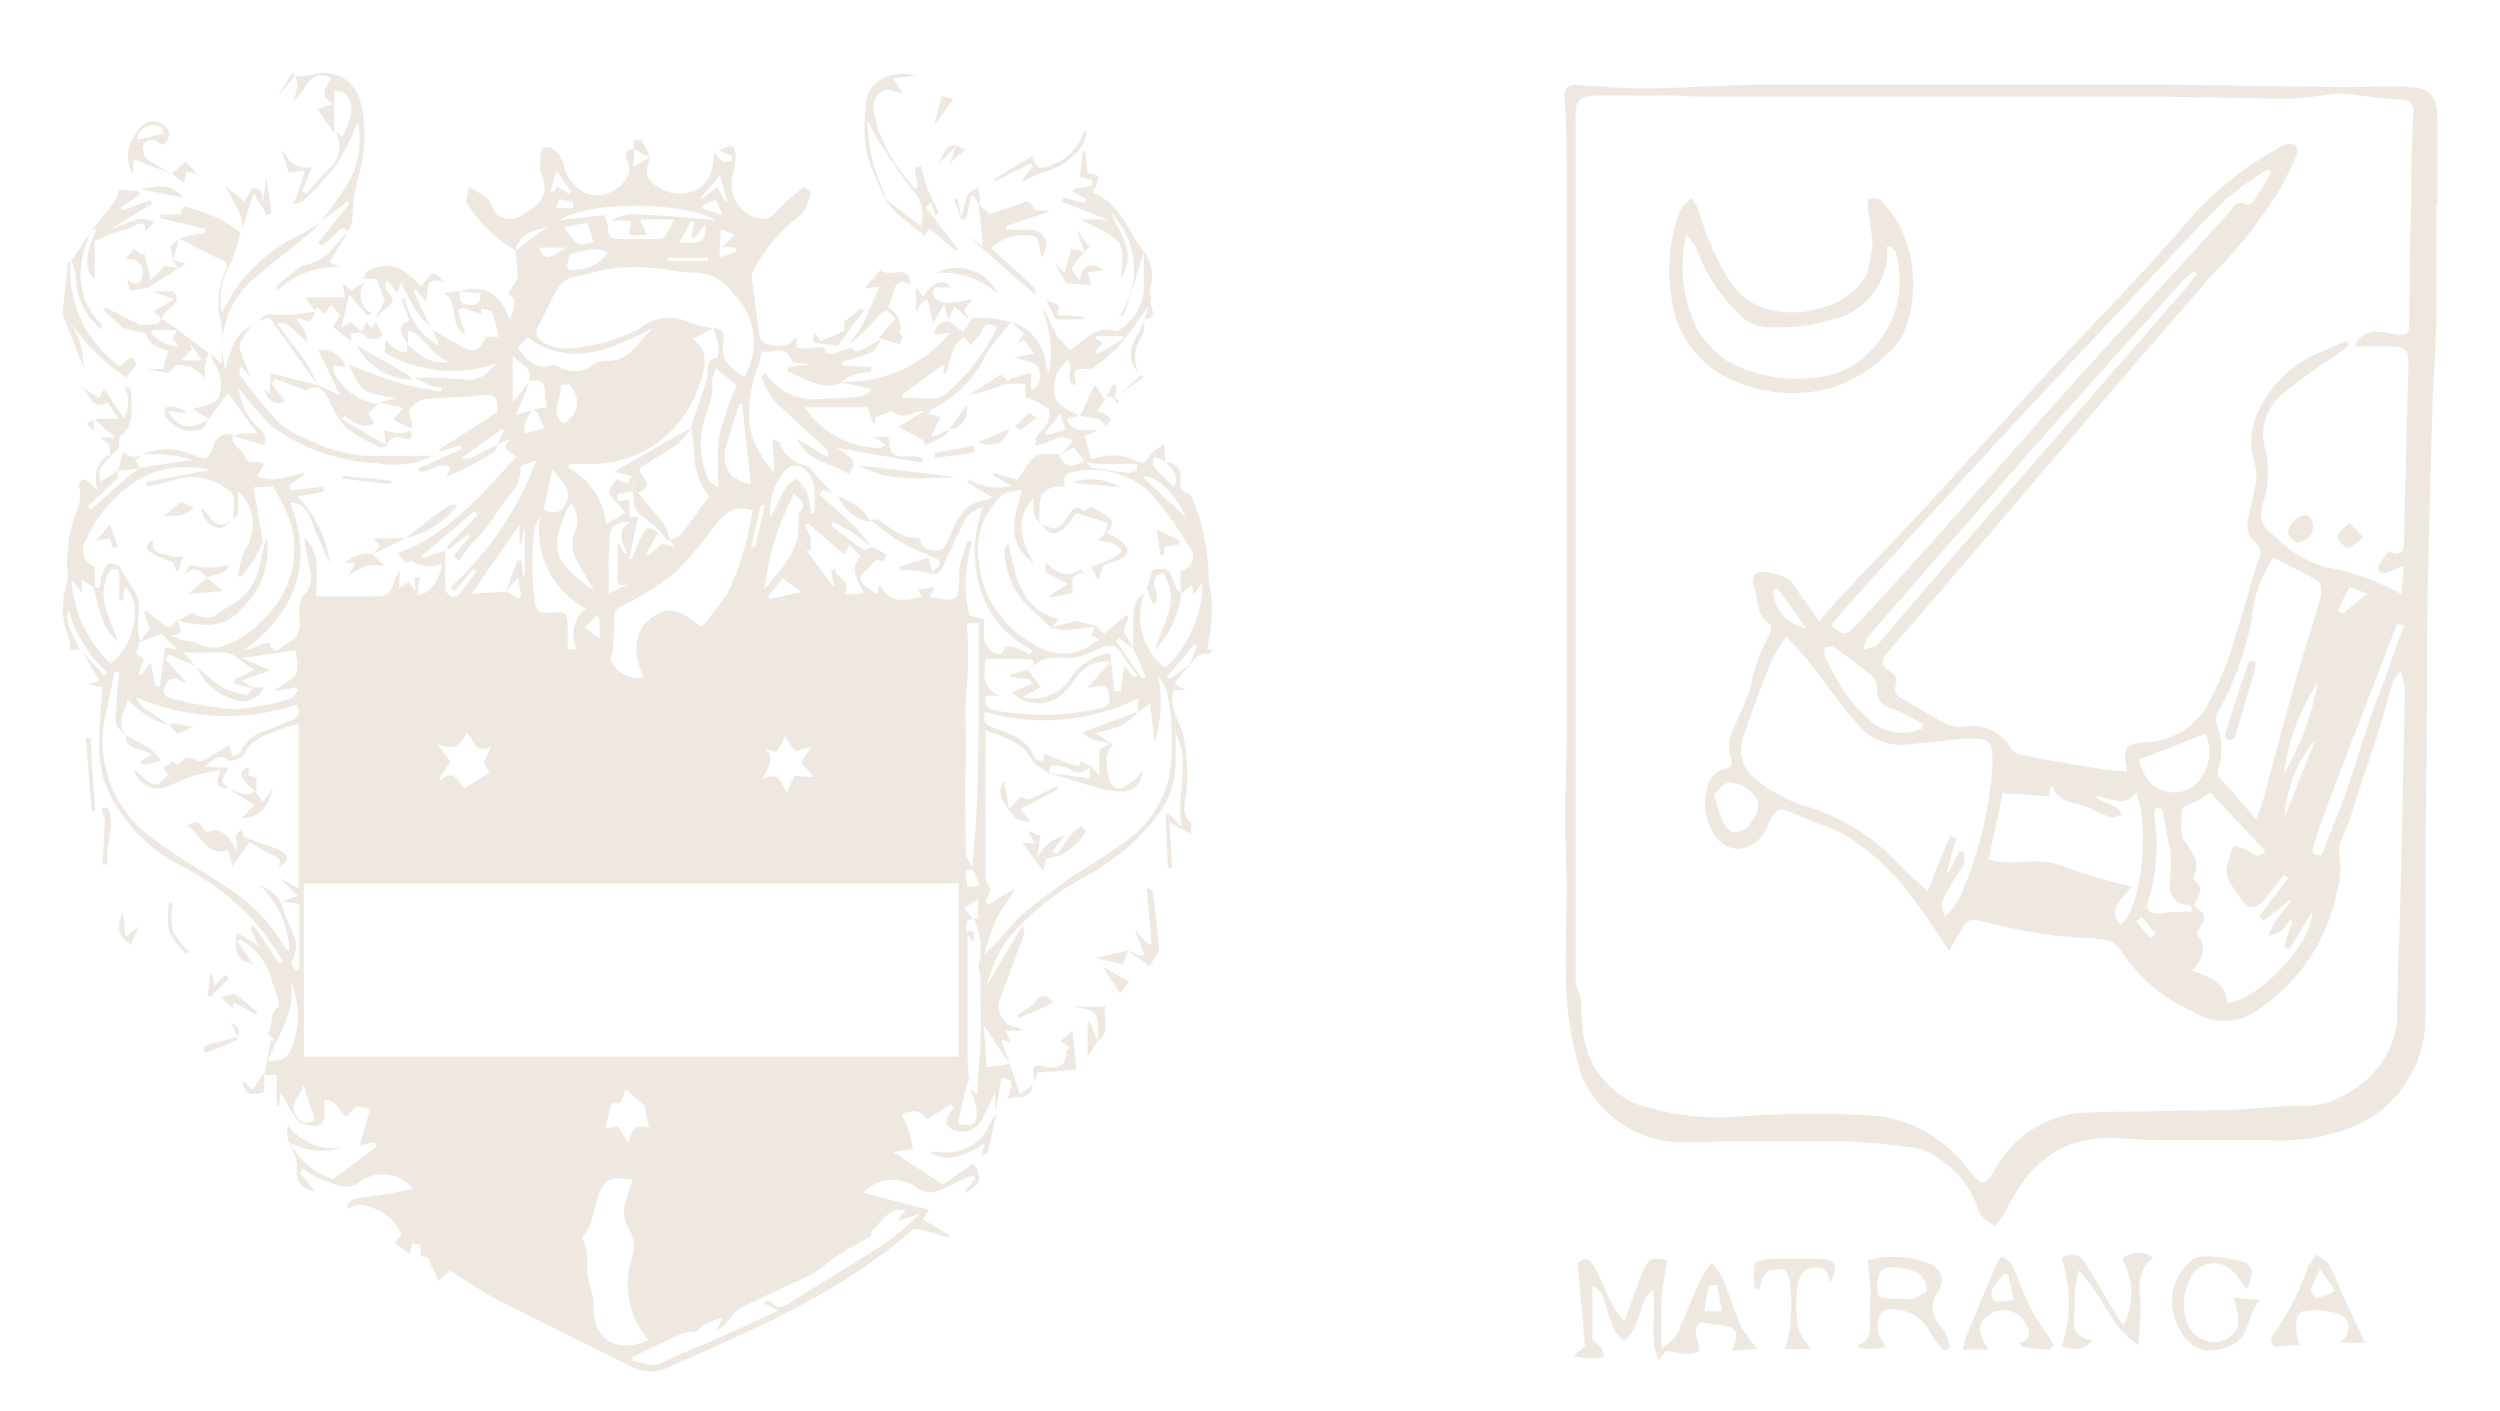 <?xml version="1.0" encoding="UTF-8"?> <svg xmlns="http://www.w3.org/2000/svg" xmlns:xlink="http://www.w3.org/1999/xlink" version="1.1" id="Layer_1" x="0px" y="0px" viewBox="0 0 175.81 99.26" style="enable-background:new 0 0 175.81 99.26;" xml:space="preserve"> <style type="text/css"> .st0{fill:#EEE8E1;} </style> <g> <path class="st0" d="M77.22,30.25l-0.97,0.42l0.49,1.58c-0.09,0,0,0,0.24,0c0.97-0.36,2.04-0.29,2.95,0.18 c0.44,0.16,0.62,0.13,0.86-0.31c0.24-0.44,0.64-0.55,1.08-0.92l0.09,1.28l-0.73-0.37c-0.33,0.57-0.33,0.57,1.34,2.13 c0.42-0.77-0.18-1.21-0.55-1.74c0.56,0,1.01,0.45,1.01,1.01c0,0.09-0.01,0.19-0.04,0.28c0,0.4,0,0.82,0.53,0.9 c0.16,0.08,0.28,0.23,0.33,0.4c0.7,1.64,1.09,3.39,1.14,5.17c0,0.86,0.27,1.83,0.26,2.62c-0.06,0.94-0.17,1.87-0.35,2.79h0.44 c-0.13,0.11-0.27,0.35-0.38,0.33c-0.7-0.16-0.97,0.37-1.3,0.79c0.16-0.46,0.35-0.92,0.53-1.37L84,45.3l-1.92,2.27l0.18,0.18 l1.41-1.01l-1.08,1.3l0.75,0.49h-0.81c-0.4,1.26,0.46,2.14,0.68,3.15c0.25,1.2,0.34,2.44,0.24,3.67c0,0.88-0.51,1.72,0.29,2.51 c0.11,0.11,0,0.4,0,0.77l-1.52-0.81l0.22,3.19h-0.31l-0.15-3.74h0.27l0.86,0.9c-0.48-2.31,0.73-4.47-0.44-6.6c0,0.66,0,1.34,0,2 c0,1.61-0.61,3.15-1.7,4.32c-1.26,1.49-2.78,2.73-4.49,3.67c-2.19,1.14-4.12,2.7-5.7,4.6c-0.64,0.95-1.11,2-1.37,3.12l2.49-4.2 c0.11,0.4,0.16,0.49,0.15,0.57c-0.57,1.5-1.15,3.01-1.7,4.53c-0.32,0.77,0.04,1.65,0.81,1.97c0.12,0.05,0.25,0.09,0.39,0.1 c0.13,0.03,0.25,0.12,0.31,0.24H70.7l0.38,0.77l-0.68-0.13l0.62,1.7l-1.83-2.71l0.18,2.93l1.65-0.24l0.7,2.14l0.92-0.62 c-0.22,1.15-1.06,0.64-1.83,0.95c0.37-0.84,0.59-1.45-0.38-1.47l-0.44,2.46v-1.45c-0.38,0.79-0.64,1.43-1.01,2.02 c-0.42,0.68-1.27,0.94-2,0.6c-0.77-0.49-0.31-1.03,0.09-1.56l-0.22-0.22l-1.65,1.06c-0.48-0.81-1.21-0.6-1.83-0.35 c0.2,0.31,0.36,0.63,0.49,0.97c0.15,0.44,0.22,0.92,0.35,1.47l-1.41,0.2l3.52,2.29l2.14-1.48c0.7,1.01,0.51,1.58-0.71,2.11 l0.84-1.08l-0.2-0.2l-2.16,0.99c-0.64,0.34-1.43,0.24-1.96-0.26c-1.15-0.71-2.65-0.49-3.56,0.51l4.64,1.19l-0.46,0.68l1.83,1.06 v0.24c-0.59-0.18-1.17-0.4-1.83-0.55c-0.23-0.1-0.5-0.1-0.73,0c-5.04,4.38-11,6.93-17.06,9.6c-0.84,0.45-1.84,0.45-2.68,0 c-3.12-1.56-6.25-3.08-9.35-4.65c-1.15-0.6-2.24-1.36-3.43-2.11l-0.81,0.75c-0.1-0.31-0.22-0.61-0.38-0.9 c-0.26-0.29-0.15-1.03-0.88-0.81c0.05-0.27,0.05-0.54,0-0.81c0-0.11-0.38-0.11-0.59-0.15l-0.16,0.75l-1.08-0.75l0.48-0.59 c-0.46-1.48-2.86-2.64-3.67-1.83l-0.2-0.18c0.18-0.18,0.35-0.46,0.55-0.51c0.77-0.15,1.54-0.22,2.31-0.35 c0.77-0.13,1.17-0.24,1.83-0.38c-0.95-1.15-2.63-1.34-3.81-0.44c-1.01,0.71-1.83,0-2.8-0.29c-0.39-0.17-0.76-0.39-1.1-0.66 l-0.26,0.26l1.14,1.37c-1.25-0.38-1.39-0.71-1.34-2.02c0-0.55-0.44-1.12-0.62-1.7c-0.1-0.32-0.1-0.66,0-0.97 c0.89,1.19,2.36,1.8,3.83,1.58c-1.22,0.37-2.54,0.24-3.67-0.35c0.61,1.22,1.7,2.14,3.01,2.55l3.08-2.27l-0.18-0.35l-1.03,0.29 l0.73-2.57c-0.95-0.33-0.95-0.33-1.69,0.55c-0.51-0.49-0.84-1.36-1.52-1.17c0,0.62,0.11,1.21-0.13,1.56 c-0.24,0.35-1.52,0.27-1.83-0.27c-0.4-0.59-0.76-1.2-1.1-1.83l-0.13,0.9h-0.16v-2.16H18.6l0,0l0.44-2.44h0.29l-0.55-0.49 c0.55-0.48,0-1.37,0.81-1.83c0.16-0.11-0.22-1.12-0.42-1.69c-0.29-1.31-1.12-2.44-2.29-3.1l-0.22,0.15l1.15,1.59 c-1.03-0.15-1.47-0.86-1.14-2.22l1.5,0.95l-0.55-1.26l0.22-0.16l1.83,2.69l0.26-0.16c-0.56-0.9-1.17-1.77-1.83-2.6 c-1.48-1.67-3.26-3.06-5.24-4.09c-2.5-1.21-4.46-3.32-5.5-5.9C7.05,53.99,6.92,52.89,7,51.78c0-1.14,0.13-2.27,0.22-3.46l-0.99-0.2 l0.75-0.27L5.84,45.9l1.47,1.61l0.27-0.18c-1.33-1.2-2.29-2.75-2.77-4.47c-0.11,0.33-0.11,0.68,0,1.01 c0.22,0.64,0.53,1.25,0.79,1.83H4.89c0.03-0.22,0.03-0.45,0-0.68c-0.56-1.26-0.62-2.67-0.18-3.98c0.07-0.37,0.07-0.75,0-1.12 c-0.03-1.49,0.25-2.97,0.82-4.34c0.14-0.49,0.14-1,0-1.48c0.29-0.75,0.7-0.27,1.3,0.37c-0.24-1.26,0-2.05,0.92-2.53 c0,0,0-0.49-0.11-0.68C7.45,31.07,7.23,30.9,7,30.76h1.1l-1.5-1.3v0.88l-0.48-0.55c0.21-0.14,0.44-0.25,0.68-0.33 c0.51-0.03,1.01-0.03,1.52,0l-0.73-1.15c-1.39,0.62-1.3-0.95-2.02-1.26l1.41,0.97l0.31-0.73l1.41,2.11c0.43-0.69,0.43-1.56,0-2.25 c0.59,0.2,0.53,0.2,0.55,1.01c0.02,0.81,0.13,1.83-0.86,2.58c0,0,0,0.48,0,0.73c-1.52,1.5-1.52,1.5-1.32,2.42l1.21-0.79 c0,0.18,0,0.42,0,0.51c-0.7,0.68-1.41,1.34-2.13,2l0.22,0.24l0.42-0.35l2.02-1.83l1.04-0.79l3.67-0.53 c-1.14-0.37-2.34-0.5-3.54-0.38c1.13-0.5,2.42-0.5,3.56,0c0.92,0.42,1.14,0.35,1.48-0.62c0.12-0.56,0.67-0.93,1.24-0.81 c0.05,0.01,0.09,0.02,0.14,0.04l0,0c-0.24,0.75,0.6,0.93,0.77,1.45c0.26,0.82,1.08,0.24,1.41,0.59l-0.51,0.9 c0.38,0.12,0.77,0.19,1.17,0.2c0.71-0.09,1.43-0.31,2.14-0.46v0.13l-1.03,0.75l0.13,0.35l2.27-0.27v0.35l-1.83,0.35 c1.26,1.27,2.06,2.92,2.27,4.69c-0.38-0.73-0.64-1.52-1.01-2.25c-0.37-0.73-0.4-1.94-1.78-2.03c1.7,4.32,0.4,7.7-3.23,10.39 c0.38-0.06,0.74-0.19,1.08-0.37c0.23-0.09,0.47-0.13,0.71-0.13c0.37,1.06,0.81,0.24,1.23,0c0.93-0.38,0.95-1.12,0.86-1.96 c0-0.44,0-1.04,0.2-1.28c0.57-0.49,0.78-1.29,0.53-2c-0.17-0.74-0.3-1.48-0.38-2.24c1.19,1.21,0.84,2.69,0.84,4.2h3.67 c1.45,0,1.48,0,1.94-1.41c0.09-0.13,0.18-0.25,0.29-0.37l-0.09,1.21l0.7-0.44l0.44,0.6v-0.93h0.33l-0.15,1.23 c0.79,0,1.56-0.99,1.7-2.18c-0.66,0.3-1.43,0.23-2.03-0.18c-0.11,0-0.33,0-0.49,0.11L28,38.9c3.43-1.25,5.81-4.03,8.32-6.8 c-0.44-0.37-1.19-0.49-0.44-1.21l-0.92,0.38l0.48-0.99l-0.13-0.11l-2.84,2.02c0.22,0.09,0.46,0.09,0.68,0l1.83-0.9 c0,0.18-0.15,0.44-0.29,0.53c-0.59,0.38-1.19,0.71-1.83,1.04c-0.64,0.33-1.03,0.48-1.47,0.66l0.31-0.68 c-0.25-0.09-0.52-0.13-0.79-0.11c-0.31,0.12-0.62,0.25-0.92,0.4c-0.18,0.03-0.36,0.03-0.53,0v-0.2l3.02-1.36l-0.11-0.27l-1.47,0.48 v-0.18l4.05-2.6c0.16-1.28-0.4-1.32-1.26-1.19c-1.28,0.16-2.58,0.13-3.87,0.26c-0.4,0.11-0.75,0.35-0.99,0.68 c-0.13,0.16,0,0.57,0.13,0.88c0.01,0.18,0.01,0.35,0,0.53l-1.3-0.64l0.68-0.82l-1.69-0.42l1.17-0.26 c-0.46-0.09-0.99-0.22-1.54-0.31c-1.17-0.22-1.28-1.39-1.83-2.09c1.17,0.42,2.33,0.92,3.52,1.28s1.98,0.44,2.99,0.64 c0,0,0,0,0.15-0.27c-0.29-0.02-0.58-0.08-0.86-0.16c-0.37-0.15-0.73-0.37-1.1-0.55c1.28,0,2.55,0,3.83,0.16 c0.86,0,1.3-0.51,1.96-1.17c-2.6,0.91-5.47,0.64-7.86-0.73v-0.92c0.26,0.27,0.55,0.5,0.86,0.7c0.27,0.11,0.9,0.49,0.66-0.38 c0.23,0.14,0.44,0.31,0.62,0.49c0.63,0.6,1.49,0.87,2.35,0.75c-0.31-0.16-0.61-0.34-0.9-0.55c-0.48-0.46-0.9-0.95-1.37-1.41 c-0.19-0.13-0.4-0.22-0.62-0.26c0,0.22,0,0.44,0,0.66c0.01,0.1,0.01,0.21,0,0.31c-0.37-0.6-0.92-1.23,0.11-1.7l-0.55-1.41 l0.24-0.13c0.25,1.42,1.13,2.65,2.4,3.34l-0.46-1.12c0.77,0.44,1.5,0.93,2.29,1.3c0.79,0.37,1.1,0,1.47-0.81h0.9 c-0.12-0.57-0.27-1.13-0.46-1.69c0-0.15-0.4-0.2-0.64-0.27s-0.09,0.26-0.15,0.38l-1.34-0.48l-0.29,0.22l0.53,1.72 c-1.23-0.7-0.4-2.25-1.5-2.95l1.14-0.15c-0.15,0.55,0,0.92,0.62,0.99c0.62,0.07,0.82-0.24,0.81-0.81l-1.45-0.16 c1.74-0.46,2.71,0,3.52,2c0.44-1.39,0.44-1.39-0.16-1.83c0.25-0.33,0.47-0.68,0.66-1.04c0.05-0.25,0.05-0.5,0-0.75l-0.11-1.25 l2.25-1.67c-0.95,0.31-2.05,0.44-2.22,1.7c-1.39-0.8-2.56-1.92-3.41-3.28c-0.16-0.27,0-0.79,0.11-1.21 c0.32,0.16,0.64,0.35,0.93,0.55c0.24,0.13,0.43,0.32,0.57,0.55c0.14,0.77,0.88,1.27,1.65,1.13c0.21-0.04,0.4-0.12,0.57-0.25 c1.23-0.75,2.07-1.34,1.28-3.13c-0.03-0.12-0.03-0.25,0-0.37c0-0.53-0.11-1.34,0.53-1.28c0.64,0.05,1.01,0.79,1.15,1.32 c0.2,0.95,0.9,1.73,1.83,2.02c1.15,0.21,2.28-0.41,2.73-1.48c0.07-0.3,0.03-0.61-0.11-0.88c-0.27-0.59-0.09-0.82,0.49-0.86 c0,0.38,0,0.75-0.11,1.3l1.21-0.71l-1.14-0.57V9.84c0.2,0,0.53,0,0.55,0c0.24,0.49,0.71,1.19,0.53,1.54 c-0.34,0.58-0.14,1.32,0.43,1.65c0.04,0.03,0.09,0.05,0.13,0.07c0.53,0.38,1.18,0.57,1.83,0.53c1.54-0.26,2.14-1.14,2.18-2.95 c0.24,0.29,0.37,0.57,0.57,0.66c0.2,0.09,0.44,0,0.68,0v-0.37l-0.95-0.42c0.42-0.13,0.73-0.33,0.95-0.26 c0.22,0.07,0.27,0.48,0.26,0.71c0,0.62-0.26,1.25-0.27,1.83c-0.08,1.21,0.74,2.28,1.92,2.53c0.92,0.2,1.25-0.62,1.83-1.1 c0.42-0.39,0.87-0.76,1.34-1.1c0,0,0.51,0.31,0.49,0.35c-0.22,0.59-0.35,1.37-0.79,1.67c-1.42,1.05-2.56,2.42-3.34,4 c-0.07,0.21-0.07,0.43,0,0.64c0.16,1.28,0.33,2.58,0.51,3.87c0.09,0.57,1.47,0.86,2.13,0.44c0.15-0.09,0.2-0.29,0.48-0.35v0.71 c0.32,0.02,0.65,0.02,0.97,0c0.44,0,0.95-0.37,1.17,0.37c0.16,0.04,0.33,0.04,0.49,0l1.14-0.4l0,0c0.16,0.09,0.37,0.31,0.48,0.26 c0.55-0.22,1.08-0.53,1.61-0.81l0,0c-0.26,1.03-1.17,1.03-1.83,1.3l-0.82,0.24v0.26l2.03,0.11v0.31c-0.46,0.05-0.92,0.15-1.37,0.27 c-0.3,0.14-0.58,0.33-0.82,0.55c-1.41,0.51-2.46-0.37-3.67-0.81v-0.33l1.52-0.18c-0.46-0.15-1.17,0-1.25-0.26 c-0.48-1.23-1.41-0.49-2.11-0.66c-0.05,0.3-0.12,0.59-0.2,0.88c-0.56,1.4-0.78,2.9-0.66,4.4c0.27,1.18,0.84,2.27,1.65,3.17 c0,0,0.11,0,0.09,0l-0.13-2.31c0.29,0.16,0.46,0.2,0.49,0.27c0.27,0.83,0.97,1.45,1.83,1.61c0.26,0,0.44,0.38,0.66,0.6l1.21,1.3 l-0.68-0.18l-0.2,0.33c0.88,0.81,1.83,1.58,2.64,2.42c0.37,0.41,0.71,0.84,1.03,1.3c-0.42-0.33-0.82-0.7-1.28-0.99 s-0.95-0.55-1.43-0.82l-0.15,0.27c0.77,0.59,1.54,1.17,2.33,1.72c0,0,0.33-0.13,0.51-0.2c0.18-0.07,0.71,0.33,1.06,0.53 c-0.06,0.16-0.12,0.32-0.2,0.48c-0.71-0.38-0.9,0.4-1.26,0.68c-0.3,0.15-0.42,0.51-0.27,0.81c0.06,0.12,0.15,0.21,0.27,0.27 l0.81,0.53l0.2-0.71c0.46,1.12,1.32,1.36,2.93,0.88l-0.24-0.48l1.12-0.16l-0.29,0.66c1.94,0.4,2.02,0.33,2.05-1.52 c-0.02-0.19-0.02-0.38,0-0.57c0.18-0.6,0.37-1.19,0.57-1.83h0.33c-0.21,0.78-0.36,1.58-0.44,2.38c-0.05,0.92,0.03,1.83,0.22,2.73 c0,0.2,0.66,0.27,1.08,0.42c-0.05,0.46-0.05,0.92,0,1.37c0.05,0.34,0.24,0.64,0.51,0.84c0.27,0.16,0.79,0.46,0.93-0.26 c0.24-0.07,0.49-0.07,0.73,0c0.36,0.14,0.7,0.3,1.03,0.49l0.2-0.29c-1.75-0.85-3.08-2.38-3.67-4.23c-0.58-1.91-0.52-3.95,0.16-5.83 c-0.45,0.12-0.85,0.37-1.14,0.73c-0.55,0.97-0.97,2-1.47,3.01c-0.26,0.51-0.4,1.23-1.32,0.84c-0.46-0.11-0.92-0.15-1.39-0.15h-0.49 v-0.24l2-0.66l0.26,0.99c0.64-0.42,0.81-0.73,0-1.03c-0.8-0.32-1.58-0.69-2.33-1.1c-0.71-0.47-1.4-0.98-2.05-1.52 c0.2,0,0.48,0,0.62,0c0.84,0.59,1.58,1.37,2.75,1.28c0,0,0.15,0.09,0.16,0.16c0.15,0.64,0.6,0.71,1.15,0.73s0.7-0.46,0.88-0.88 c0.53-1.21,1.01-2.49,2.62-2.68c0.15-0.03,0.3-0.09,0.42-0.18l-1.78-1.06l0.11-0.22c0.9,0.56,1.98,0.73,3.01,0.48l-1.28-0.75v-0.16 l1.72,0.48c0.33-0.51,0.53-0.82,0.75-1.14c0.53-0.84,1.34-0.71,2.14-0.64c0.49,0.9,0.82,0.99,1.83,0.46 c0.2,0.16,0.38,0.44,0.62,0.49c0.81,0.15,1.63,0.26,2.47,0.35c0.18,0,0.38-0.13,0.59-0.2v-0.44c-0.93,0-1.83,0-2.79,0 c-0.29-0.02-0.58-0.06-0.86-0.13l-0.79-1.04l-0.88,0.48l0.81-0.93c-0.79-0.57-1.39,0-2.02,0.18c-0.21,0.07-0.42,0.12-0.64,0.15 c0-0.23,0.05-0.45,0.13-0.66c0.18-0.31,0.55-0.53,0.7-0.84c0.15-0.31,0.27-0.95,0.11-1.1c-0.51-0.33-1.06-0.6-1.63-0.81v-0.93 h-1.15l0,0c0-0.13,0-0.35,0.2-0.38c0.44-0.15,0.9-0.26,1.36-0.38v1.21c0.56-0.26,0.8-0.93,0.54-1.49c-0.02-0.05-0.05-0.1-0.08-0.15 c-0.29-0.4-1.06-0.46-1.63-0.66l1.39-0.26l-0.75-1.03l-0.49,0.42L72,23.45l-0.9-0.81c-0.6,0.79-1.23,1.45-1.7,2.2 c-0.82,1.75-2.23,3.17-3.98,4c0,0,0,0.15-0.13,0.24l0.86,0.26l-0.71,1.41l1.32-0.53l0,0c-0.11,0.15-0.16,0.35-0.31,0.42 c-0.44,0.24-0.92,0.44-1.43,0.68c0-0.18,0-0.38,0-0.31l-1.83-0.99l1.83-1.14c-0.82,0-1.59,0.79-2.29,0l-1.17,0.48v0.4h-0.16 l-0.37-1.12h-4.45c1.16,1.74,3.1,2.81,5.19,2.86c0.19-0.03,0.37-0.1,0.53-0.2l-0.48-0.38l-0.46-0.2h1.21 c-0.31,2.13,1.56,1.01,2.33,1.54v0.29L58.9,31.5c0.59,0.53,1.7,0.77,0.79,1.83c-1.17-0.81-2.9-0.77-3.67-2.51l2.13,1.32 c0.11-0.31,0.09-0.46,0-0.53c-1.26-1.17-2.58-2.31-3.81-3.54c-0.34-0.48-0.6-1.02-0.79-1.58l0.29-0.24 c0.77,1.18,2.09,1.87,3.5,1.83c3.5-0.15,3.5-0.11,3.94-0.73l-2.38-0.51c3.04,0.18,5.98-1.1,7.92-3.45l-1.1,0.16 c0.01-0.55,0.46-0.98,1.01-0.97c0,0,0,0,0,0l0,0l0.99,0.77l0.53-0.77l0,0c0-0.09,0.18-0.26,0.27-0.24c1.05-0.03,2.1,0.13,3.1,0.48 c1.11,0.54,1.85,1.64,1.94,2.88c0.03,0.18,0.1,0.36,0.2,0.51c0.25-1.31,0.15-2.66-0.27-3.92c-0.08-0.23-0.14-0.46-0.18-0.7 l1.12,2.2l0.84,0.81l0,0c1.01-0.59,1.72-1.83,3.21-1.28c0,0,0.22-0.09,0.31-0.16c0.91-0.62,1.51-1.6,1.65-2.69 c0-0.93,0-1.83,0-2.82c0.54,0.77,0.71,1.75,0.46,2.66c-0.09,0.22,0.13,0.57,0,0.84s0.68,1.17-0.4,1.3l0,0l0.26-0.92 c-0.79,1.08-1.36,2-2.05,2.79c-0.54,0.54-1.12,1.03-1.74,1.47c-0.09,0.08-0.21,0.13-0.33,0.15c-1.19,0-1.19,0-0.97,1.19 c-0.97-0.33,0-1.28-0.6-1.83c-0.64,0.55-0.98,1.36-0.93,2.2c0,1.08,0.92,1.25,1.69,1.72l-0.82,0.24 C75.5,30.6,76.45,30.14,77.22,30.25z M68.46,64.61h0.33c0-0.49,0-1.01,0-1.39l-0.99,0.64l0.66,0.79c-0.48,0-0.48,0-0.53,0.88 c0.64-0.15,0.68,0,0.49,0.73l-0.37-0.53v2.35c0,0.82,0,1.67,0,2.51c0,1.23,0,2.47,0,3.67c0,0.49,0,0.97,0.11,1.67l-0.2,0.44 l-0.6,2.68c1.12,0.2,1.39,0,1.32-0.99c-0.1-0.53-0.26-1.05-0.48-1.54l0.53,0.46c0-1.36,0.18-2.53,0.22-3.67s0-2.57,0-3.83 c0-0.51,0-1.01-0.15-1.52C69.11,66.83,68.98,65.64,68.46,64.61z M37.4,28.84c-0.19,0.31-0.35,0.62-0.49,0.95 c-0.06,0.22-0.06,0.46,0,0.68l1.36-0.33c-0.15-0.35-0.29-0.71-0.46-1.06c-0.09-0.11-0.19-0.21-0.31-0.29l0.97-0.15 c-0.07-0.29-0.12-0.58-0.13-0.88c0-0.86-0.31-1.14-1.12-0.97c0.31-1.03-0.75-1.14-1.17-1.83v3.34l1.21-1.47l-0.97,2.36L37.4,28.84z M11.38,44.56l0.18-0.59c0.51,0.42,0.6-0.24,0.92-0.37c0,0.38,0.77,1.04-0.48,1.06c0.31,0.18,0.64,0.32,0.99,0.4 c0.86,0,1.56,0.71,2.58,0.42c1.17-0.38,2.2-1.07,3.01-2c1.86-1.74,2.57-4.38,1.83-6.82c-0.33-0.86-0.74-1.69-1.21-2.47l-1.37,0.09 l0.66,3.87c-0.16,0.31-0.35,0.79-0.6,1.19s-0.6,0.81-0.92,1.21h-0.24c0.07-0.63,0.22-1.25,0.46-1.83c0.93-1.3,0.74-3.1-0.44-4.18 c0,0.57,0,1.03,0,1.47c0,0.44-0.24,0.31-0.35,0.48c-0.13-0.7,0.44-1.52-0.38-2.05c-1.03-0.83-2.4-1.1-3.67-0.71 c-0.67,0.21-1.35,0.37-2.03,0.48v-0.33l4.42-0.82c-1.5-0.38-3.1-0.24-4.51,0.4c-1.88,1-3.37,2.61-4.21,4.56 c-0.36,0.6-0.17,1.37,0.42,1.74c0.08,0.05,0.16,0.08,0.24,0.11c0,0.48,0,0.97,0,1.47l-0.92-0.55v0.9l-0.73-0.92 c0.13,2.24,1.11,4.34,2.73,5.88c1.74-1.25,2.33-4.32,1.01-5.41l-0.11,0.99H8.39c0-0.42,0-0.84,0-1.25s0.16-1.12-0.59-0.92 c-1.21,1.83,0,3.41,0.49,5.06c-0.44-0.36-0.79-0.82-1.01-1.34c-0.31-0.81-0.49-1.65-0.73-2.49c0.7,0.26,0.48-0.42,0.55-0.64 c0.38-1.1,0.42-1.14,1.26-0.88c0.28,0.53,0.6,1.04,0.93,1.54c0.45,0.55,0.61,1.29,0.44,1.98c-0.05,0.61-0.02,1.23,0.11,1.83 l-0.27,0.81l0.55,0.44L9.71,47.4l0.2,0.09l0.7-0.9l0.29,1.67h0.35l0.35-2.73l1.01,0.16c0.16,0.11,0.31,0.22,0.46,0.35l0.66,0.81 l-1.83-0.81l-0.24,0.33l1.43,1.59c-0.11,0-0.2,0-0.24,0c-0.6-0.44-1.06-0.24-1.28,0.4c-0.22,0.64,0.35,0.75,0.81,0.84 c1.35,0.35,2.73,0.58,4.12,0.68c1.32-0.1,2.63-0.35,3.9-0.73c0.22,0,0.38-0.4,0.57-0.62l-0.2-0.18l-1.48,0.26 c0.51-0.53,1.26-0.73,1.52-1.21c0.26-0.48,0-1.23,0-1.67l-3.76,0.55L19,47.15l-2.02,0.71l0.97,0.6l-1.48-0.37v-0.31l1.39-0.66 c-0.46-0.33-0.95-0.71-1.48-1.06c-0.2-0.12-0.43-0.18-0.66-0.18c-0.62,0-1.23,0-1.83,0s-0.81,0-1.21,0l-0.59-0.57L11.38,44.56z M35.62,41.6l0.88,0.49l0.16-0.24l-0.26-1.21l-0.82,0.97l0.79-2.18h0.29l0.15,1.12h0.09v-3.67l0,0l-0.24,1.34h-0.13V36.9 l-3.37,4.86L35.62,41.6z M72.28,47.09l0.92,1.23l-1.3,0.71c1.23,0.3,2.52-0.16,3.28-1.17c0.62-1.05,1.69-1.76,2.9-1.94l0.29,2.69 h0.44l0.26-1.78l0.7,0.82l0.22-0.16c-0.41-0.5-0.8-1.02-1.15-1.56c-0.46-0.77-1.03-0.55-1.65-0.29c-0.55,0.32-1.15,0.54-1.78,0.64 c-0.99,0-2.02-0.27-2.8,0.66c0.22-0.49,0-0.6-0.46-0.6h-2.84c-0.09,0.95-0.37,2.03,1.01,2.58h-0.97c-0.27,1.04,0.62,0.99,1.1,1.12 c2.35,0.36,4.74,0.28,7.06-0.26c0.2,0,0.53-0.31,0.53-0.49c0.01-0.36-0.09-0.71-0.27-1.01c0-0.11-0.48,0-0.71,0l-0.57,0.09 l1.58-1.83c-1.61-0.13-2.22,0.82-2.84,1.74c-0.11,0.15-0.24,0.28-0.38,0.4c-0.96,1.01-2.56,1.05-3.58,0.09 c-0.03-0.03-0.06-0.06-0.09-0.09l1.37-0.57l-0.09-0.33l-1.37-0.15v-0.2L72.28,47.09z M76.67,53.89c-0.28,0.44-0.85,0.57-1.29,0.29 c-0.05-0.03-0.1-0.07-0.14-0.11c-0.28-0.13-0.59-0.21-0.9-0.22c-0.53-0.11-0.55,0.22-0.49,0.6c-0.44-0.33-1.03-0.57-1.26-0.99 c-0.73-1.34-2.02-1.59-3.28-2.11c-0.01,0.16-0.01,0.33,0,0.49c0,3.28,0,6.56,0,9.86c0,0.27,0.22,0.53,0.38,0.9l-0.4,0.79l0.26,0.22 l1.83-1.15c-0.4,0.81-0.97,1.47-1.34,2.22c-0.33,0.79-0.6,1.61-0.81,2.44c0.97-0.86,1.65-1.83,2.49-2.66 c0.9-0.78,1.84-1.51,2.82-2.18c0.33-0.26,0.66-0.53,1.01-0.75c1.5-0.88,2.95-1.85,4.32-2.91c1.28-1.15,2.13-2.7,2.42-4.4 c0.23-1.83,0.16-3.69-0.2-5.5c-0.14-0.43-0.36-0.84-0.64-1.19c0.31,1.55,0.23,3.16-0.26,4.67l-0.31-2.71l-0.84,0.57v-0.95 c-3.34,1.65-7.18,1.99-10.76,0.95c-0.15,0.53-0.15,0.82,0.49,1.08c1.1,0.44,2.42,0.71,2.95,2.05c0,0.18,0.38,0.27,0.59,0.42 l0.16-0.6c0.68,0.26,1.28,0.53,1.83,0.73c0.24,0,0.64,0.42,0.7-0.22L76.67,53.89z M47.08,37.99c0.29-0.15,0.68-0.22,0.86-0.46 c0.68-0.84,1.3-1.83,1.94-2.62c-0.68-0.86-1.06-1.93-1.06-3.02c0-0.6-0.15-1.19-0.22-1.83c0.09-0.29,0.16-0.59,0.26-0.86 c0.29-0.84,0.62-1.69,0.84-2.55c0.15-0.53-0.18-1.23,0.66-1.5c0.11,0,0.2-0.38,0.18-0.59c0-0.48-0.22-0.97-0.35-1.5 c0.7,0,0.79,0.59,0.68,1.04c-0.27,1.3,0.64,1.83,1.47,2.44c1.12-1.91,0.8-4.34-0.77-5.9c-0.65-0.97-1.77-1.52-2.93-1.47 c-0.9,0-1.83-0.31-2.75-0.33c-1.22-0.13-2.46-0.06-3.67,0.18c-0.65,0.2-1.31,0.35-1.98,0.48c-0.45,0.16-0.84,0.47-1.08,0.88 c-0.48,0.77-0.79,1.67-1.25,2.44c-0.46,0.77,0,1.14,0.51,1.37c0.5,0.25,1.07,0.36,1.63,0.31c1.68-0.12,3.32-0.57,4.82-1.32 c1.01-0.89,2.46-1.08,3.67-0.48c0.52,0.2,1.06,0.32,1.61,0.37l-1.43,0.77c1.3,0.92,0.81,2.35,0.37,3.48 c-1.13,3.2-4.16,5.33-7.55,5.31c-0.49,0-0.97,0-1.45,0l-0.16,0.24c1.51,0.8,2.52,2.3,2.71,4l1.34-0.81l-0.66-0.77l0.9-0.16 l0.09,1.23h0.57l-0.64,2.93h0.22c0.9-2.33,0.97-2.42,1.83-1.83l-0.82,1.47l0.18,0.13l0.92-0.86l0.92,0.31L47.08,37.99z M80.47,41.74c-0.72,1.88-0.12,4,1.48,5.22c1.67-1.55,2.61-3.72,2.6-5.99l-0.59,0.84l-0.15-0.66l-0.79,0.62v-1.63 c0.55-0.07,0.94-0.58,0.87-1.13c-0.03-0.2-0.11-0.39-0.24-0.54c-0.73-1.22-1.55-2.39-2.46-3.48c-1.37-1.55-3.47-2.25-5.5-1.83 c-0.37,0-1.15,0.22-0.77,1.04c-1.36,0-1.83,0.35-1.83,1.72c0,0.31,0,0.62,0,0.93c-0.16-0.23-0.29-0.47-0.38-0.73 c-0.03-0.37-0.03-0.75,0-1.12c-1.47,1.56-0.86,3.08,0,4.6c-2-1.36-1.43-3.15-0.81-5.17c-0.6,0.16-1.12,0.15-1.41,0.38 c-1.3,1.16-1.93,2.9-1.67,4.62c0.21,2.47,1.66,4.68,3.85,5.85c1.01,0.72,2.31,0.87,3.46,0.42c0.4-0.2,0.77-0.46,1.21-0.71 l-0.6-0.31L77,43.98l0.64,0.59l1.54-1.3l0.18,0.09L79,44.44c0.26,0.38,0.49,0.77,0.73,1.17l-1.03-0.73l-0.22,0.2l1.83,2.64 l0.26-0.13l-0.88-2.02c0-0.68,0-1.36,0-2.03S79.73,42.18,80.47,41.74z M19.66,61.75L21,62.47V50.92c-0.33,0.05-0.66,0.13-0.97,0.24 c-1.03,0.49-2.27,0.6-2.82,1.83c-0.13,0.29-1.01,0.62-1.15,0.49c-0.84-0.73-1.23,0.38-1.83,0.42L16.05,54l-0.46,0.97l0.46,0.48 c-0.95,0-0.84-0.51-0.53-1.3c-0.79,0.16-1.39,0.24-1.96,0.42s-1.25,0.55-1.83,0.75c-0.87,0.35-1.87-0.07-2.22-0.94 c-0.04-0.09-0.07-0.19-0.09-0.29c1.45,1.34,1.56,1.36,2.4,0.38l-0.31-0.46l0.62-0.46c0.13,0.09,0.35,0.26,0.38,0.24 c0.4-0.4,0.62-0.71,1.37-0.29c0.37,0.2,1.3-0.6,1.98-0.95l0.22-0.15l0.31,0.81c0.22-0.15,0.46-0.2,0.51-0.33 c0.35-0.76,1.02-1.32,1.83-1.52l1.67-0.68c0.53-0.2,0.84-0.48,0.44-1.12c-3.67,1.22-7.67,1.03-11.22-0.51 c0.07,0.29,0.24,0.54,0.48,0.71l1.83,1.25c-1.14-0.3-2.16-0.94-2.93-1.83c-0.27,0.88-0.77,1.61-0.2,2.49l0,0 c-0.22-0.24-0.53-0.44-0.62-0.71c-0.06-0.34-0.06-0.69,0-1.03c0-0.9,0.13-1.83,0.18-2.68H8.06c-0.16,0.84-0.37,1.69-0.51,2.53 C6.62,53,7.69,56.46,10.26,58.6c1.7,1.37,3.67,2.44,5.5,3.67c1.68,1.01,3.09,2.41,4.1,4.09c0.14,0.21,0.31,0.4,0.49,0.57 c-0.03-1.75-0.76-3.41-2.03-4.62c0.85,0.26,1.48,0.96,1.65,1.83c0.37,1.15,1.36,2.18,0.49,3.54c0,0,0.22,0.38,0.33,0.6l0.26-0.11 v-4.6l-1.26-0.18l1.15-0.4L19.66,61.75z M67.42,62.12H21.37v12.19h46.05V62.12z M52.92,35.88c-1.39-0.46-2.03,0.35-2.68,1.12 c-0.83,1.16-1.75,2.25-2.75,3.26c-1.17,0.93-2.44,1.72-3.79,2.36c-0.49,0.26-0.49,0.46-0.48,0.92c0,0.75-0.09,1.5-0.15,2.24 c0,0.24-0.18,0.49-0.11,0.66c0.38,0.91,1.37,1.41,2.33,1.19c-0.93-1.83-0.59-3.35,0.49-4.16c1.08-0.81,1.83-0.81,3.54,0.64 c0.67-0.75,1.28-1.55,1.83-2.38C52.05,39.88,52.64,37.9,52.92,35.88z M45.59,94.23c-1.3-1.51-1.77-3.58-1.23-5.5 c0.32-0.75,0.27-1.6-0.13-2.31c-0.27-0.45-0.39-0.98-0.33-1.5c0.14-0.68,0.35-1.34,0.62-1.98c-0.99,0-1.74-0.44-2.29,0.79 c-0.55,1.23-0.44,2.4-1.32,3.34c0.62,0.93,0.22,2.05,0.51,3.06c0.14,0.46,0.25,0.93,0.31,1.41c-0.01,0.57,0.06,1.15,0.2,1.7 c0.62,1.39,2.05,1.76,3.7,0.99H45.59z M53.78,91.68v-0.2c0.15,0,0.37,0,0.46,0.09c0.38,0.44,0.7,0.44,1.21,0.11 c2.31-1.47,4.67-2.86,6.96-4.34c0.81-0.61,1.57-1.27,2.29-1.98l-1.47,0.46v-0.2l0.46-0.55c-1.28-0.16-1.69,0.95-2.42,1.48 c0,0,0,0.35,0,0.38c-0.84,0.48-1.67,0.9-2.44,1.41c-0.77,0.51-1.12,0.97-1.83,1.3c-1.61,0.82-3.3,1.5-4.91,2.35 c-0.49,0.26-0.81,0.84-1.23,1.28c-0.15,0.13-0.31,0.24-0.48,0.35l0.46-0.99l-1.37,0.53c-0.27,0.24-0.4,0.42-0.59,0.48 c-0.18,0.05-0.73,0-1.06,0.2c-1.12,0.51-2.24,1.06-3.35,1.59v0.29c0.62,0.09,1.32,0.4,1.83,0.22c0.82-0.35,1.63-0.77,2.47-1.1 c1.96-0.81,3.87-1.72,5.94-2.66L53.78,91.68z M37.66,32.38c-0.49,0.24-1.08,0.38-1.06,0.51c0.09,1.36-1.04,2.07-1.59,3.08 c-0.57,0.87-1.23,1.68-1.96,2.42c-0.27,0.33-0.51,0.7-0.77,1.03l-0.38-0.35l1.17-1.36l-0.15-0.13l-1.36,1.06l-0.15-0.16l2.2-2.29 l-0.26-0.24l-3.67,3.12v0.18l1.63-0.53v1.96c0,0.26,0,0.55,0,0.73c0,0.18,0.48,0.9,0.97,0.37c0.43-0.51,0.84-1.04,1.21-1.59 l-0.2-0.2l-1.32,1.59l-0.31-0.26c2.7-2.45,4.78-5.52,6.05-8.94H37.66z M68.37,60.95c0.62-5.9,0.37-11.49,0.46-17.13h-0.82 c0.09,1.46,0.09,2.92,0,4.38c-0.24,1.83,0,3.67-0.09,5.5c-0.09,1.83,0,4.16,0,6.25C67.88,60.29,68.15,60.54,68.37,60.95z M63.42,27.78L63.52,28c1.03-0.16,2.05,0.44,3.08-0.37c1.46-1.29,2.66-2.86,3.52-4.62c-0.59-0.31-0.86-0.29-1.08,0.31 c-0.22,0.34-0.48,0.65-0.79,0.92l-0.46-0.55c-0.22,0.22-0.55,0.4-0.66,0.68c-0.26,0.62-0.42,1.3-0.62,1.96h-0.15v-1.26l0.24,0.38 L63.42,27.78z M50.34,15.5c-2.22-1.37-9.16-1.37-11,0l3.15-0.37c0.13,0.3,0.23,0.61,0.27,0.93c0,0.59,0.26,0.77,0.79,0.75 c0.93,0,1.83,0,2.8,0c0.2-0.03,0.38-0.14,0.49-0.31c0.22-0.33,0.37-0.71,0.57-1.06h-2.4l0.49,1.1h-1.26l0.15-1.03h-1.43 c0.5-0.3,1.07-0.45,1.65-0.44C46.53,15.13,48.41,15.3,50.34,15.5z M50.34,25.89c-0.11,0.27-0.19,0.56-0.26,0.84 c0.02,0.32,0.02,0.64,0,0.95c-0.16,0.7-0.38,1.36-0.6,2.03c-0.35,1.35-0.23,2.78,0.35,4.05c0.09,0.26,0.51,0.38,0.71,0.55 c-0.09-1.17-0.09-2.35,0-3.52c0.32-1.25,0.74-2.48,1.25-3.67L50.34,25.89z M36.39,24.42c0.64,0.88,1.21,1.56,2.31,1.28 c0.14-0.05,0.3-0.05,0.44,0c0.74,0.54,1.75,0.54,2.49,0c0.28-0.19,0.6-0.31,0.93-0.33c1.69,0.11,2.31-1.3,3.32-2.27 c-2.86,1.41-5.66,2.84-8.78,0.64L36.39,24.42z M37.91,36.43c-0.12,0.21-0.22,0.44-0.29,0.68c-0.25,1.74-0.25,3.52,0,5.26 c0.09,0.59,0.37,0.79,0.86,0.73c1.41-0.13,1.45-0.11,1.45,1.36c0,0.4,0,0.81,0,1.21h0.64c-0.5-0.99-0.24-2.19,0.62-2.88 c-2.31-1.23-3.6-3.77-3.23-6.36L37.91,36.43z M60.73,41.72c-0.38-0.93-1.08-1.72-0.2-2.6l-0.79-0.82l-0.35,0.71l-2.57-2.2 l-0.22,0.13c0.18,0.29,0.31,0.59,0.4,0.92c0.04,0.29,0.04,0.58,0,0.86h-0.29l1.83,2.44h0.13l-0.24-1.04L58.75,40 c0,0.71,1.26,0.73,0.6,1.83L60.73,41.72z M55.84,34.74c-1.11,2.08-1.82,4.35-2.07,6.69c1.17-1.43,2.47-2.64,2.38-4.62 c0-0.24,0-0.59,0-0.71C56.86,35.47,56.29,35.16,55.84,34.74z M34.41,54.35l-0.4-0.73l0.53-1.15c-1.17,0.6-1.23-0.49-1.72-0.99 c-0.33,0.86-0.86,1.36-2.05,0.84l0.9,1.25l-0.73,1.08v0.27c1.12-1.06,1.3,0.31,1.72,0.51L34.41,54.35z M53.82,52.66 c0.71,0.66,0.22,1.26-0.2,2.14c1.21-0.62,1.3,0.27,1.72,0.9l0.53-1.14l1.36,0.09l-0.9-1.04l0.73-1.1l-1.15,0.33l-0.68-1.06 l-0.59,1.1L53.82,52.66z M52.19,28.4h-0.2c-0.29,0.9-0.6,1.83-0.84,2.69c-0.33,0.76-0.25,1.63,0.22,2.31 c0.43,0.31,0.91,0.54,1.43,0.66L52.19,28.4z M43.03,77.53l-0.49,1.83l0.92-0.15l0.73,1.14c0.18-1.03,0.7-1.32,1.45-0.99l-0.31-1.58 L44,76.6c-0.2,0.44-0.24,1.26-0.95,0.93H43.03z M41.78,41.54l-1.01-1.74c-0.5-0.67-0.64-1.54-0.37-2.33 c0.36-0.68,0.26-1.52-0.26-2.09c-1.83,3.32-0.93,4.36,1.65,6.16H41.78z M20.41,68.96c0.48,2.13-0.84,3.78-1.59,5.64 c0.99,0,1.43-0.11,1.72-1.01C21.12,72.09,21.08,70.42,20.41,68.96z M57.06,36.1h0.2c0.05-0.61,0.05-1.22,0-1.83 c-0.2-1.39-1.36-2-2.14-1.08c-0.72,0.9-1.06,2.04-0.93,3.19c0.37-0.66,0.64-1.36,1.01-2c0.16-0.31,0.55-0.49,0.84-0.73 c0.26,0.28,0.49,0.58,0.68,0.92C56.88,35.06,56.99,35.58,57.06,36.1z M42.84,41.72l1.45-0.68c-0.66,0.2-0.84,0.16-0.86-0.35 s0-1.58,0-2.38h0.16l0.31,0.59h0.24c-0.37-0.73-0.86-1.47,0.13-2.2c-0.9,0-1.34,0.33-1.37,0.86c-0.15,1.39-0.09,2.66-0.09,4.16 H42.84z M38.24,35.86c1.06,0.49,1.47-0.13,1.67-0.79c0.2-0.66-0.4-1.3-1.08-2.05L38.24,35.86z M39.58,29.79 c0.84-0.36,1.22-1.33,0.86-2.17c-0.09-0.2-0.21-0.37-0.36-0.52c-0.13-0.13-0.44,0-0.66,0C39.6,27.96,38.57,28.86,39.58,29.79z M42.77,17.83c-0.92-0.66-1.74-0.11-2.57,0c-0.15,0-0.27,0.55-0.31,0.86c-0.04,0.31,0.37,0.29,0.57,0.29 c0.93-0.01,1.79-0.47,2.31-1.25L42.77,17.83z M39.66,15.99c0.97,1.37,1.06,1.41,2.07,0.99l-0.44-1.32L39.66,15.99z M22.14,78.76 l-0.79-2.44c-0.22,0.81-1.03,1.23-0.57,2.05c0.17,0.45,0.68,0.68,1.14,0.51C21.99,78.85,22.07,78.81,22.14,78.76z M54.06,41.87 v0.26l2.33-0.49l-1.34-0.95L54.06,41.87z M83.38,36.37c-0.68-1.69-2.29-3.13-3.02-2.82L83.38,36.37z M48.82,16.78l-0.22-0.09 l0.22-1.03l-0.22-0.11l-0.82,1.48c1.63,0.16,1.83,0,1.83-1.25L48.82,16.78z M77.02,24.7l0.2,0.18l1.83-1.06l-0.16-0.18h-1.83v0.18 l0.48,0.29L77.02,24.7z M51.68,16.51l-0.99-0.38L50.6,18.1l1.21-0.4l-0.09-0.27l-0.93-0.09L51.68,16.51z M49.31,13.85v0.16 l1.15-0.88L51,14.18h0.15l-0.51-1.83L49.31,13.85z M39.82,17.41H37.9C38.28,18.28,38.52,18.28,39.82,17.41z M49.79,18.36v-0.22 h-2.84v0.22H49.79z M42.17,44.89V43.5l-0.2-0.2l-0.86,0.79L42.17,44.89z M52.83,38.48h0.27l0.68-2.93h-0.29L52.83,38.48z M74.57,29.1l-1.1,1.36l0.11,0.16l1.34-0.4L74.57,29.1z M39.12,12l-0.38,1.48h0.2l0.24-0.35l0.84,0.51l0.15-0.16L39.12,12z M68.88,62.29c-0.46-1.26-0.46-1.26-0.99-1.03l0.13,1.12L68.88,62.29z M40.3,14.64V14.2c-0.33-0.08-0.67-0.13-1.01-0.15 c0,0-0.13,0.38-0.18,0.59H40.3z M50.83,15.13l-0.49-1.08l-0.95,0.4c0,0.13,0,0.22,0.11,0.24L50.83,15.13z"></path> <path class="st0" d="M16.44,30.67c0.17-0.09,0.36-0.15,0.55-0.18c0.37-0.02,0.75-0.02,1.12,0l-2.09-2.86l-1.34,1.83l0,0l-1.15-0.71 c0.54-0.1,1.06-0.27,1.56-0.49c0.66-0.44,0.57-1.83,0-2.71c-0.14-0.23-0.24-0.48-0.31-0.73l0,0l0.79,0.77 c0.09-0.92,0.09-1.85,0-2.77c-0.34-1.21-0.26-2.5,0.22-3.67c0.18-0.4,0.31-0.68-0.29-0.92c-0.95-0.38-1.83-0.93-2.93-1.5 l-0.38,1.59c0-0.35-0.29-0.79-0.16-1.01c0.26-0.33,0.61-0.56,1.01-0.68c0.44-0.12,0.9-0.19,1.36-0.22v-0.33l-3.12-0.73v-0.27h1.5 l-0.09-0.26c0.13-0.11,0.27-0.33,0.35-0.31c0.79,0.23,1.57,0.52,2.33,0.84c0.53,0.3,1.05,0.64,1.54,1.01 c-0.17,0.71-0.38,1.41-0.64,2.09c-0.67,1.05-0.91,2.33-0.66,3.56c1.12-2.43,3.07-4.38,5.5-5.5c0.49-0.27,0.97-0.57,1.45-0.86 c-0.25,0.27-0.51,0.53-0.79,0.77c-1.37,1.12-2.79,2.18-4.1,3.34c-1.72,1.56-2.43,3.95-1.83,6.19c0.62-2.14,0.81-2.44,1.96-3.15 c-0.27,0.29-0.5,0.6-0.71,0.93c-0.17,0.24-0.25,0.53-0.22,0.82c0.23,0.69,0.49,1.36,0.79,2.02l-0.7-0.82 c-0.16,0.35-0.18,0.6,0,0.75c0.81,1.11,1.68,2.18,2.6,3.19c0.6,0.51,1.28,0.91,2.02,1.17c1.25,0.67,2.62,1.08,4.03,1.19h4.86 c-1.21,0.6-2.58,0.78-3.9,0.53c-1.3-0.06-2.59-0.3-3.83-0.71c-1.27-0.43-2.46-1.05-3.54-1.83c-0.88-0.84-1.68-1.76-2.4-2.75 c0.11,1.13,0.65,2.17,1.5,2.91c0.36,0.25,0.47,0.73,0.27,1.12l-2.16-0.66L16.44,30.67z"></path> <path class="st0" d="M24.52,16.18c-0.18,0-0.44-0.16-0.53-0.09c-0.4,0.29-0.71,0.7-1.1,1.01c-0.38,0.31-0.37,0-0.55,0l2.25-2.82 l-0.16-0.11l-1.83,1.37c0.51-0.7,1.04-1.39,1.54-2.13c1-1.4,1.37-3.15,1.03-4.84c-0.41,1.03-0.91,2.02-1.48,2.97 c-0.72,0.93-1.52,1.79-2.38,2.58c-0.16,0.16-0.49,0.16-0.73,0.22c0.11-0.17,0.21-0.35,0.29-0.53c0.2-0.57,0.38-1.15,0.57-1.83 l-1.12,0.18l-0.55-1.67l0,0c0.55,0.7,0.97,1.56,2.18,1.23l-0.71,1.72l0.29,0.18c0.59-0.66,1.17-1.34,1.83-1.96 c0.59-0.68,0.67-1.66,0.22-2.44l0.51,0.4c1.04-1.98,0.73-3.19-0.59-3.26V9.4l-1.17-1.72l1.08-0.37c-1.08-0.66-0.42-1.21-0.09-1.83 c-1.59-0.79-1.72,0.93-2.73,1.65c0.15-0.33,0.26-0.67,0.33-1.03c-0.01-0.25-0.06-0.5-0.15-0.73c-0.2,0.18-0.38,0.38-0.53,0.6 c-0.26,0.26-0.48,0.55-0.71,0.82l1.03-1.7l0.16,0.29c0.5-0.01,1-0.07,1.48-0.18c1.36-0.34,2.75,0.48,3.12,1.83 c0.47,1.86,0.41,3.81-0.18,5.63c-0.23,0.98-0.36,1.98-0.38,2.99C24.68,15.83,24.6,16.01,24.52,16.18z"></path> <path class="st0" d="M62.32,14.07c-0.57-1.08-1.04-2.2-1.39-3.37c-0.17-1.22-0.17-2.45,0-3.67c0.13-1.28,1.83-2.2,3.52-1.72 l-1.67,0.2l0.75,1.08c-0.51-0.11-1.03-0.38-1.36-0.26c-0.55,0.27-0.85,0.87-0.73,1.47c0.27,1.5,0.9,2.92,1.83,4.12 c0.34,0.49,0.71,0.95,1.12,1.37c0.46-0.51-0.6-1.52,0.4-1.58c0.12,0.55,0.27,1.1,0.46,1.63c0.22,0.57,0.51,1.08,0.79,1.63 l-0.26,0.15l-0.31-0.88l-0.38,0.33l2.27,2.93l-0.15,0.15l-1.83-1.58l-0.35,0.51c-0.66-0.53-1.37-1.04-2.02-1.61 c-0.29-0.31-0.54-0.64-0.77-0.99l2.51,1.92c0.3-0.93,0.04-1.94-0.66-2.62c-0.77-1.01-1.47-2.07-2.16-3.13 c-0.33-0.54-0.64-1.1-0.92-1.67c0,1.7,0.37,3.38,1.1,4.91C62.21,13.61,62.25,13.85,62.32,14.07z"></path> <path class="st0" d="M26.39,22.55c0.16,0.37,0.55,0.97,0.46,1.06c-0.46,0.42-0.93,0.29-1.37-0.16c-0.13-0.15-0.51,0-0.79,0V24 c-0.45-0.32-0.87-0.67-1.26-1.04c0,0,0.29-0.48,0.49-0.79l-0.64-0.75l-0.48,0.7l-0.46-0.53l-0.53,1.03l-0.9-0.27 c0,0.37,0.31,0.53,0.44,0.77c0.14,0.31,0.24,0.64,0.29,0.97c-1.58-1.45-1.58-1.45-2.14-1.32c0.73,1.01,1.47,1.92,2.13,2.88 c0.27,0.45,0.49,0.92,0.68,1.41l0,0l-3.35-4.73l-0.75,0.24c0.22-0.39,0.69-0.58,1.12-0.44c0.96,0.04,1.92-0.04,2.86-0.24 l-0.73-0.97h2.8l-0.16-0.99l0.59,0.49l1.03-0.64l0,0c-0.53,0.6-0.48,1.51,0.12,2.04c0.09,0.08,0.2,0.15,0.31,0.21l-0.29,0.18 c-0.38-0.42-0.75-0.86-1.3-1.5L24,23.05l0.66-0.4l0.77,0.64l0.38-0.66l0.31,0.49l0.33-0.51L26.39,22.55z"></path> <path class="st0" d="M80.43,17.68c-0.11,0.38-0.2,0.77-0.33,1.15c-0.33,1.08-0.66,2.16-1.01,3.23c0,0-0.15,0.09-0.44,0.27 C80.29,20.1,80.09,17,78.16,15c0.6,1.47,1.83,2.84,0.66,4.56c0.09-0.66,0.12-1.33,0.09-2c-0.11-0.41-0.37-0.76-0.73-0.97 c-0.7-0.44-1.47-0.77-2.2-1.14h1.94l-3.26-1.26l0.11-0.29l1.48,0.37l0.18-0.26l-1.04-0.55l0.18-0.16l1.25-0.27v-0.37l-0.88-0.2 l0.18-1.83h0.22l0.15,1.56c1.3,0,0.55,0.75,0.35,1.37C78.8,14.27,79.28,16.25,80.43,17.68z"></path> <path class="st0" d="M73.25,18.08c-0.15-0.51-0.16-1.34-0.46-1.45c-1.1-0.28-2.27,0.03-3.08,0.82l1.01,0.93 c0.68,0.62,1.37,1.23,2.03,1.83c0.13,0.13,0,0.4,0.13,0.6l-4.82-4.25l0,0l1.06,0.77l-0.29-2.95l0,0l0.77,0.68l1.96-0.66 c0.44-0.15,0.86-0.53,1.15,0.27c0,0.2,0.86,0.13,1.19,0.16l-3.04,1.04c-0.09,0-0.13,0.24-0.15,0.29c0.62,0,1.19,0,1.83,0 C73.56,16.29,73.91,17.17,73.25,18.08z"></path> <path class="st0" d="M64.05,20.04c-0.62-0.37-1.03-0.22-1.17,0.38c-0.15,0.6-0.27,0.77-0.42,1.21c0.66,0.35,1,1.11,0.81,1.83 c0,0,0.13,0.11,0.2,0.15l-0.18,0.6l-1.5-0.46l0,0l1.17-1.32c-0.66-0.79-0.77-0.73-1.52,0.18c-0.53,0.6-1.15,1.12-1.83,1.69l0,0 c0.33-0.4,0.63-0.81,0.92-1.25c0.46-0.9,0.84-1.83,1.34-2.9L60.8,20.3l1.1-1.32C62.56,19.62,63.97,18.41,64.05,20.04z"></path> <path class="st0" d="M30.27,22.96c-0.37-0.33-0.71-0.7-1.01-1.1c-0.39-0.65-0.74-1.33-1.06-2.02l-0.26,0.79l-0.62-0.82h-0.2 c0,0.22,0,0.55,0,0.62c0.73,0.55,0.62,0.92-0.11,1.36c-0.27,0.21-0.5,0.47-0.7,0.75l0,0l0.75-1.41l-0.59-1.52h-0.93l0,0 c0.13-0.22,0.2-0.55,0.4-0.62c1.74-0.73,2.51,0,3.67,1.14c0.86-1.12,0.86-1.14,1.65-0.22c-1.41-0.64-1.1,0.46-1.32,1.25l-0.7-0.79 h-0.2L30.27,22.96z"></path> <path class="st0" d="M9.58,25.62l-0.71,0.93c-1.53-1.04-2.86-2.35-3.92-3.87c0.29,0.46,0.53,0.96,0.71,1.47 c0.13,0.57,0.2,1.14,0.22,1.72c-0.44-1.14-0.9-2.29-1.36-3.45c0-0.11-0.15-0.22-0.13-0.33c0.13-1.19,0.27-2.38,0.4-3.67 c0,0,0.11,0,0.16,0l0,0c-0.2,2.88,1.11,5.66,3.46,7.33C8.89,25.56,9.2,24.61,9.58,25.62z"></path> <path class="st0" d="M8.35,13.3l1.45,0.16v0.26l-1.3,0.86l0.09,0.22l1.96-0.73l0.15,0.26l-0.73,0.44l-2.38,1.45v0.15l-0.73-0.31 l-0.4,0.11l0,0c0.53-0.68,1.1-1.32,1.61-2.02C8.2,13.88,8.3,13.59,8.35,13.3z"></path> <path class="st0" d="M12.11,12.22l-2.69-1.01l-0.09,1.04c-0.47-0.82-0.44-1.84,0.09-2.62c0.29-0.57,0.77-1.28,1.65-1.06 c0.33,0.11,0.62,0.33,0.79,0.64c0.09,0.2,0,0.57-0.24,0.81s-0.4,0.15-0.49,0c-0.25-0.25-0.66-0.25-0.91,0 c-0.07,0.07-0.12,0.16-0.16,0.25c-0.06,0.34,0.06,0.69,0.31,0.93C10.92,11.59,11.51,11.93,12.11,12.22z M9.66,9.82l1.83-0.42 c0-0.55-0.4-0.64-0.88-0.57C10.13,8.9,9.64,9.21,9.66,9.82z"></path> <path class="st0" d="M66.7,22.59l-0.29-1.23l-0.79,1.36l-0.37-1.58h-0.27l-0.57,0.77v-1.72l0.53,0.7c0.64-1.1,1.43-1.36,1.92-0.68 h-1.19c-0.27,1.06,0.7,1.36,2.73,0.81l-0.6,0.77l0.38,0.73l0,0l-1.06-0.97l-0.46,0.97L66.7,22.59z"></path> <path class="st0" d="M74.95,19.92L74.2,18.5l0.66,0.71l0.48-1.72l0.92,0.22l-0.55-1.59l0.9,1.25c-0.44,0.44-0.85,0.92-1.21,1.43 c-0.09,0.15,0.27,0.57,0.55,0.92c0.16-1.15,0.71-1.3,1.69-0.73l-1.12,0.16l0.18,0.92L74.95,19.92z"></path> <path class="st0" d="M71.84,12.7l0.79-0.97l-0.13-0.26l-2.51,1.28l-0.09-0.16l2.68-1.61c0.35,0.93,0.51,1.01,1.52,0.55 c1.03-0.39,1.81-1.24,2.11-2.29h0.24c-0.06,0.31-0.15,0.61-0.29,0.9c-0.66,1.02-1.69,1.74-2.88,2c-0.46,0.19-0.9,0.39-1.34,0.62 L71.84,12.7z"></path> <path class="st0" d="M79.37,66.85l0.88,0.4l0.22-0.16l-0.66-1.67l0.92,0.97h0.26l-0.35-3.98c0.14,0.07,0.29,0.15,0.42,0.24 c0.16,1.36,0.37,2.69,0.44,4.03c0,0.37-0.38,0.77-0.66,1.28l-1.47-1.08V66.85z"></path> <path class="st0" d="M69.01,81.29l0.22-0.84c-1.34,0.75-2.49,1.43-3.89,0.57c0.27-0.03,0.54-0.03,0.81,0 c1.53,0.21,2.99-0.68,3.52-2.13c0.11-0.2,0.27-0.38,0.4-0.59c-0.2,0.93-0.38,1.83-0.62,2.79C69.42,81.11,69.16,81.2,69.01,81.29z"></path> <path class="st0" d="M23.95,18.8c-1.62-0.12-3.22,0.46-4.38,1.61l-0.16-0.27c0.51-0.44,1.04-0.88,1.58-1.28 c0.17-0.13,0.37-0.22,0.59-0.26c1.43-0.27,2.05-1.52,2.97-2.42l-1.39,2.25L23.95,18.8z"></path> <path class="st0" d="M75.7,75.21l-2.73,0.22l-0.2,0.66c-0.24-1.1-0.13-1.28,0.68-1.1c0.81,0.18,1.59,0.09,1.54-1.08 c0,0,0.16-0.16,0.26-0.27l-0.7-0.38l0.86-0.81L75.7,75.21z"></path> <path class="st0" d="M4.96,18.43l1.5-2.25l0,0c-0.11,0.21-0.2,0.43-0.27,0.66c-0.32,0.79-0.5,1.62-0.53,2.47 c-0.01,1.33,0.53,2.6,1.5,3.5c0,0,0,0.18,0,0.38c-1.18-0.94-1.86-2.38-1.83-3.89c-0.06-0.31-0.17-0.6-0.31-0.88H4.96z"></path> <path class="st0" d="M57.21,24.11v-0.62h0.18L57.69,24l1.69-0.73v-0.64l1.15-0.93l0.22,0.13L58.9,24.3L57.21,24.11z"></path> <path class="st0" d="M16.97,16.38c0.26-1.01-0.33-1.83-0.75-2.57l-0.37-0.73l1.34,1.1l0.6-1.01c0.86,0.16,0.68,0.82,0.66,1.43l0,0 l-0.6-0.99c-0.18,0.55-0.35,0.99-0.48,1.45C17.24,15.52,17.11,15.92,16.97,16.38z"></path> <path class="st0" d="M70.15,20.63c-1.19-1.03-2.75-1.55-4.32-1.43c1.54-0.82,3.45-0.23,4.26,1.31 C70.11,20.55,70.13,20.59,70.15,20.63z"></path> <path class="st0" d="M77.74,29.92c-0.18-0.16-0.33-0.4-0.53-0.46c-0.42-0.09-0.84-0.16-1.26-0.2l1.04-2.2l0.73,1.06l0,0l-0.57,0.77 C78.3,29.37,78.34,29.45,77.74,29.92z"></path> <path class="st0" d="M6.36,51.89l0.33,5.15H6.45l-0.42-5.15H6.36z"></path> <path class="st0" d="M7.22,60.78l0.16-3.21l-0.29-0.71l0.49-0.09c0.6,1.32-0.27,2.69,0,4.03L7.22,60.78z"></path> <path class="st0" d="M68.83,14.4l-0.33-0.64h-0.2l-0.35,1.63l-0.33,0.09l-0.51-1.43l0.24-0.09l0.26,1.36 c0.11-0.57,0.26-1.13,0.46-1.67c0.13-0.22,0.51-0.31,0.77-0.46c0,0.29,0,0.57,0.11,0.86c-0.02,0.12-0.06,0.24-0.13,0.35L68.83,14.4 z"></path> <path class="st0" d="M77.22,73.19c-0.01-0.09-0.01-0.18,0-0.27c0-1.83,0-1.83-1.83-2.13h2.35c-0.24,0.77,0.38,1.69-0.44,2.38 L77.22,73.19z"></path> <path class="st0" d="M16.75,72.93l-0.55-1.01c0.35,0.22,0.6,0.31,0.6,0.4s0,0.73-0.16,0.81c-0.74,0.35-1.5,0.66-2.27,0.93v-0.53 L16.75,72.93z"></path> <path class="st0" d="M71.49,71.43l0.7-0.48c0.21-0.12,0.39-0.26,0.55-0.44c0.44-0.68,0.84-0.57,1.36,0l-2.47,1.1L71.49,71.43z"></path> <path class="st0" d="M77.72,28.13l0.57-1.14l0.27,0.15l-0.2,0.9l1.92-1.69l0.15,0.15l-2.05,1.47l0.35,0.27 c-0.38,0.37-0.57-1.03-1.03,0L77.72,28.13z"></path> <path class="st0" d="M8.65,64.06l0.18,1.83l0.95-0.75l-0.6,1.3C8.3,65.79,8.17,65.27,8.65,64.06z"></path> <path class="st0" d="M18.01,71.32l-1.56-0.82l-0.11,0.4l-0.81-0.79c0.42,0,0.81-0.31,0.99-0.18c0.55,0.38,1.08,0.8,1.58,1.25 L18.01,71.32z"></path> <path class="st0" d="M18.58,75.46v1.34c-1.08,0.29-1.36,0.16-1.52-0.79l0.71,0.62l0.75-1.15L18.58,75.46z"></path> <path class="st0" d="M80.47,22.46c0,0.38,0,0.88-0.11,1.1c-0.6,0.79-0.71,1.84-0.27,2.73c-1.32-1.59,0-2.64,0.4-3.81L80.47,22.46z"></path> <path class="st0" d="M15.08,69.32l0.75-0.77l0.27,0.27l-1.36,1.34l-0.15-0.18l0.2-1.48h0.11L15.08,69.32z"></path> <path class="st0" d="M66.08,11.47c0.42-1.32,0.92-1.54,1.83-0.9l-0.49,0.31l-0.6,0.59l0.37-1.15L66.08,11.47z"></path> <path class="st0" d="M79.37,66.83l-0.42,0.99L77,67.36l2.36-0.51V66.83z"></path> <path class="st0" d="M77.57,68l1.83,1.04l-0.64,0.81L77.57,68z"></path> <path class="st0" d="M65.71,8.7l0.51-1.94l0.82,0.2l-1.21,1.72L65.71,8.7z"></path> <path class="st0" d="M77.22,73.17l-0.73,1.12v-2.35l0.13-0.11l0.6,1.43V73.17z"></path> <path class="st0" d="M13.08,67.1c-0.48-0.47-0.89-1.01-1.19-1.61c-0.1-0.67-0.1-1.35,0-2.02h0.24c-0.1,0.64-0.1,1.3,0,1.94 c0.3,0.56,0.69,1.08,1.14,1.54L13.08,67.1z"></path> <path class="st0" d="M13.82,12.22l-0.73-0.15l-0.13,0.81l-0.88-0.68l1.01-0.86L13.82,12.22z"></path> <path class="st0" d="M18.45,14.6l0.27-2.16l0.38,2.55l-0.33,0.15c-0.11-0.18-0.22-0.37-0.31-0.55L18.45,14.6z"></path> <path class="st0" d="M11.38,44.56l-1.56,0.6l0.71-0.95l-0.4-1.15l0.16-0.11l1.26,1.03L11.38,44.56z"></path> <path class="st0" d="M10.32,25.95h1.14l0.38-1.26c-0.73-0.24-1.52-0.48-1.56-1.28l-1.56-0.27l1.08-0.29c0.44,0,0.9,0,1.34-0.11 c0,0,0.13-0.24,0.18-0.35l1.25,0.82h-1.83l-0.16,0.18c0.21,0.21,0.43,0.41,0.66,0.59c0.21,0.11,0.43,0.2,0.66,0.26l0.68,0.18 l-0.44-0.62l0.33-0.6l2.22,1.61l0,0c-0.12,0.28-0.22,0.58-0.27,0.88c-0.03,0.29-0.03,0.59,0,0.88c-0.38-0.27-0.71-0.68-1.12-0.79 s-0.95-0.31-1.36,0.35C11.85,26.35,10.9,26.02,10.32,25.95z M12.55,25.56l-0.33-0.22h1.98l-0.84-1.19l0.15,0.4L12.55,25.56z"></path> <path class="st0" d="M14.68,29.46c-0.16,0.24-0.26,0.62-0.49,0.73c-0.93,0.31-1.96-0.03-2.51-0.84c-0.24-0.44-0.16-0.82,0.44-0.77 c0.39,0.05,0.76,0.21,1.06,0.48l-1.34-0.16c0.66,1.25,1.52,1.37,2.86,0.59L14.68,29.46z"></path> <path class="st0" d="M9.86,32.93l-1.54,0.18l0.33-1.34c0.37,0.38,0.96,0.46,1.41,0.18l-0.53,0.42L9.86,32.93z"></path> <path class="st0" d="M76.22,22.46h-1.98l-0.68-1.39l0.93,0.42l-0.11,0.68l1.83,0.09L76.22,22.46z"></path> <path class="st0" d="M12.07,18.23l0.97,0.33l-2.66,1.69l-1.25,0.18l-0.2-0.81c0.86,0.75,1.04,0,1.12-0.37 c0.07-0.37-0.2-1.1-1.19-1.04l0.55-0.75l0.55,0.46l0.18-0.15l0.46,1.94l0.99-1.03l0.93,0.15L12.07,18.23z"></path> <path class="st0" d="M10.21,16.27c0-0.33,0-0.73-0.55-0.48c-0.55,0.26-1.37,0.51-2.07,0.75v-0.18v-0.15 c0.73-0.27,1.47-0.6,2.22-0.81c0.26,0,0.59,0,1.06,0.2L10.21,16.27z"></path> <path class="st0" d="M12.86,13.89L9.91,13.3C10.98,13.1,12.09,12.81,12.86,13.89z"></path> <path class="st0" d="M29.04,26.71c-1.67-0.03-3.19-0.95-3.98-2.42c1.19,0.68,2.38,1.34,3.56,2.03 C28.78,26.44,28.92,26.57,29.04,26.71z"></path> <path class="st0" d="M18.58,27.36l0.37,0.29l0.11-1.37l3.26,0.79l0,0l1.59,0.73l-1.52-3.17c0.84-0.11,1.64,0.38,1.94,1.17 l-0.92-0.09c0,1.14,1.69,2.6,3.19,2.69l-0.7,0.66l0.42,0.68c-0.9,0.55-1.47-0.15-2.11-0.49l-0.15,0.26l3.19,1.83 c-0.18,0-0.4,0.18-0.53,0.11c-0.8-0.36-1.57-0.78-2.29-1.28c-0.42-0.43-0.76-0.92-1.01-1.47c-0.46-0.73-0.6-1.94-1.98-1.23 c0,0-0.26-0.15-0.4-0.2l-1.72-0.62l-0.2,0.33l0.95,1.25C19.46,28.58,18.75,28.16,18.58,27.36z"></path> <path class="st0" d="M7.58,16.36v0.18l-0.92,0.42v2.71c-0.77-0.7-0.71-1.83,0.18-3.67L7.58,16.36z"></path> <path class="st0" d="M26.2,38.96l0.82,0.82c-0.41-0.06-0.83-0.06-1.25,0c-0.47,0.2-0.9,0.46-1.3,0.77l0.53-0.97h-0.73 c0.52-0.5,1.23-0.73,1.94-0.62H26.2z"></path> <path class="st0" d="M28.48,37.84l1.17-0.86c0.6-0.46,1.19-0.93,1.83-1.37c0.22-0.1,0.46-0.14,0.7-0.11 c-0.9,1.19-2.2,2.02-3.67,2.33L28.48,37.84z"></path> <path class="st0" d="M26.22,38.96l0.49-0.59l-0.49-0.51h2.24l-2.25,1.1H26.22z"></path> <path class="st0" d="M27.47,34.06l-3.39-0.4v-0.2l3.48,0.35L27.47,34.06z"></path> <path class="st0" d="M27.14,31.42l-0.15-1.17c0.41,0.11,0.83,0.19,1.25,0.24c0.18,0,0.4-0.15,0.6-0.22 c0.22,0.59,0.11,0.75-0.49,0.53S27.36,30.86,27.14,31.42z"></path> <path class="st0" d="M67.35,33.57c-2.36,0-4.82,0.42-6.93-0.84L67.35,33.57z"></path> <path class="st0" d="M68.77,31.11l2.22-0.95C70.61,31.2,69.89,31.5,68.77,31.11z"></path> <path class="st0" d="M71.05,26.93c-0.4,0.13-0.81,0.22-1.19,0.37c-0.56,0.22-1.15,0.37-1.74,0.48l2.25-1.43l0.7,0.6L71.05,26.93z"></path> <path class="st0" d="M61.22,36.7c-1.04-0.14-1.91-0.85-2.27-1.83C59.81,35.29,60.73,35.69,61.22,36.7z"></path> <path class="st0" d="M68.52,31.77l-0.6,0.16l-2.18,0.26v-0.35l2.77-0.48L68.52,31.77z"></path> <path class="st0" d="M72.88,29.39c-0.42,0.33-0.75,0.62-1.1,0.86c0,0-0.24-0.16-0.37-0.27c0.31-0.31,0.64-0.64,0.99-0.93 C72.57,29.14,72.73,29.26,72.88,29.39z"></path> <path class="st0" d="M66.76,30.2l1.19-1.7c0.21,0.7-0.18,1.43-0.87,1.65C66.97,30.17,66.87,30.19,66.76,30.2z"></path> <path class="st0" d="M73.56,60.36l-0.2,0.88l-1.47-1.94h0.88l-0.49-0.9l0.88,0.38l-0.22,1.58c0.37-0.81,1.08-1.4,1.94-1.61 l-0.86,1.12l0.31,0.22c0.35-0.48,0.66-0.99,1.04-1.45c0.19-0.21,0.42-0.39,0.68-0.51c0,0,0.33,0.27,0.29,0.35 c-0.08,0.22-0.21,0.42-0.38,0.59c-0.34,0.36-0.72,0.69-1.14,0.97C74.42,60.2,73.99,60.31,73.56,60.36z"></path> <path class="st0" d="M73.81,54.37l2.82,0.38V53.8l0.68,0.73V52.7l0.82-0.46l0.15,0.11c-0.66,0.68-0.48,1.43-0.33,2.22 c0.15,0.79,0.6,1.04,1.15,0.75c0.24-0.14,0.47-0.31,0.68-0.49c0.22-0.21,0.42-0.44,0.6-0.68c-0.15,1.15-0.75,1.52-1.58,1.52 c-0.5,0-0.99-0.08-1.47-0.24C76.16,55.12,74.99,54.74,73.81,54.37z"></path> <path class="st0" d="M70.63,54.9l0.33,2l0.81-0.86c0.18,0,0.42,0.24,0.57,0.18c0.68-0.27,1.32-0.62,1.96-0.93l0.13,0.2l-2.69,1.41 l0.64,0.75v0.18c-0.37-0.13-0.9-0.15-1.06-0.4C70.77,56.68,69.89,55.96,70.63,54.9z"></path> <path class="st0" d="M78.18,52.32c-0.75-0.22-1.59-0.22-2.05-0.82l3.92-1.47c-0.3,0.35-0.65,0.65-1.04,0.9 c-0.64,0.26-1.29,0.47-1.96,0.64L78.18,52.32z"></path> <path class="st0" d="M48.62,30.07c-0.27,0.42-0.59,0.8-0.95,1.14c-0.86,0.62-1.83,1.15-2.71,1.74c0,0.57,1.23,1.19-0.09,1.7 l-0.2-0.24l-0.29-0.95l-1.21-0.27L48.62,30.07z"></path> <path class="st0" d="M44.36,33.46l0.29,0.95l-0.16,0.11l-1.08,0.24v0.62c-0.75-0.64-0.75-0.93,0-1.7 C43.72,33.88,44.24,34.3,44.36,33.46z"></path> <path class="st0" d="M16.97,58.33c0.09,0.18,0.13,0.49,0.26,0.55c0.86,0.37,1.83,0.57,2.58,1.01c0.75,0.44,0.24,0.79-0.18,1.08 c0-0.29,0.2-0.57-0.27-0.75c-0.63-0.29-1.25-0.63-1.83-1.01l-1.17,1.69l-0.33-1.1c-1.63,0.46-1.83-1.12-2.9-1.74 c0.77-0.37,0.77-0.37,1.39,0.49c0.81-0.44,1.5,0,2.2,1.37c-0.08-0.38-0.12-0.77-0.15-1.15C16.62,58.62,16.84,58.47,16.97,58.33z"></path> <path class="st0" d="M16.03,55.45c0.4,0.18,0.82,0.33,1.25,0.44c0.2,0,0.44-0.16,0.66-0.26l0.53,0.77l0.77-1.03 c-0.11,0.27-0.22,0.57-0.31,0.86c-0.29,0.81-1.08,1.34-1.94,1.3l0.9-0.93L16.03,55.45z"></path> <path class="st0" d="M8.78,51.66C9.38,52,10,52.3,10.61,52.68c0.26,0.24,0.49,0.51,0.7,0.81c-0.33,0.09-0.64,0.2-0.97,0.27 c-0.18,0.04-0.38-0.02-0.51-0.15l0.81-0.55c-0.59-0.49-1.83-0.2-1.83-1.41H8.78z"></path> <path class="st0" d="M11.89,50.98c0.11,0,0.24-0.15,0.33-0.13l1.37,0.27l-1.14,0.48L11.89,50.98z"></path> <path class="st0" d="M73.91,44.12c-0.66-0.6-1.34-1.21-1.96-1.83c-0.85-1.03-1.31-2.33-1.32-3.67c0,0,0.09-0.15,0.29-0.44 c0.48,2.36,0.84,4.64,3.52,5.37l-0.53,0.68L73.91,44.12z"></path> <path class="st0" d="M73.25,36.85c0.99,0.49,1.23,0.4,1.83-0.49c0.24-0.33,0.42-0.95,1.08-0.46c0.09,0,0.44-0.2,0.59-0.27 c0.4,0.26,0.84,0.46,1.23,0.75s0.24,0.81-0.26,1.08l0.16-0.71l-2.22-0.68C74.62,37.71,73.94,37.93,73.25,36.85z"></path> <path class="st0" d="M76.65,40.64c-0.46-0.57-0.86-0.27-1.23,0v1.08l-1.58,0.31v-0.18l1.28-0.79c-0.6-0.31-1.12-0.55-1.59-0.84 c0,0,0-0.29,0-0.7c0.82,0.86,1.56,1.12,2.46,0.53C76.03,40.04,76.42,40.46,76.65,40.64z"></path> <path class="st0" d="M77.79,37.42c0.39,0.21,0.76,0.44,1.12,0.7c0.49,0.42,0.55,0.88-0.13,1.19c-0.39,0.18-0.79,0.33-1.19,0.46 l-0.37,1.03l-0.46-0.95c0.53-0.2,1.08-0.38,1.61-0.64c0.2-0.14,0.39-0.31,0.55-0.49c-0.18-0.18-0.39-0.34-0.6-0.48 c-0.31-0.11-0.64-0.15-1.1-0.26L77.79,37.42z"></path> <path class="st0" d="M75.67,43.67l0.59,0.15l0.97,0.22c-0.79,0.09-1.56,0.22-2.35,0.27c-0.33-0.02-0.66-0.09-0.97-0.18l0,0 L75.67,43.67z"></path> <path class="st0" d="M12.46,43.65l1.14-0.57c0.52,0.48,1.31,0.48,1.83,0c0.44-0.37,1.01-0.59,1.47-0.95 c0.8-0.71,1.31-1.69,1.43-2.75c0.11-0.53,0.25-1.06,0.42-1.58c0.29,1.77-0.31,3.57-1.59,4.82C15.78,44.33,14.16,44.03,12.46,43.65z "></path> <path class="st0" d="M12.48,40.26l-0.37-0.75c-0.46-0.15-0.91-0.33-1.34-0.55c-0.48-0.27-0.7-0.68,0-0.95 c-0.2,1.1,0.82,0.81,1.3,1.12c0.16,0.11,0.48,0,0.81,0L12.48,40.26z"></path> <path class="st0" d="M14.55,40.64c-0.42-0.53-0.88-0.84-1.52-0.29c0.16-0.49,0.27-0.73,0.95-0.49c0.72,0.09,1.45,0.04,2.14-0.15 C15.94,40.44,15.08,40.31,14.55,40.64z"></path> <path class="st0" d="M13.21,41.78l1.34-1.15l1.1,0.93L13.21,41.78z"></path> <path class="st0" d="M11.52,36.32l1.21-1.03l0.88,0.37C13.08,36.37,12.28,36.28,11.52,36.32z"></path> <path class="st0" d="M14.16,35.73c0.16,0.13,0.31,0.27,0.44,0.42c0.57,0.88,1.01,0.97,1.83,0.31c-0.33,0.24-0.68,0.71-0.95,0.68 C14.76,37.06,14.2,36.46,14.16,35.73z"></path> <path class="st0" d="M7.73,36.87l0.53,1.54l-0.35,0.13l-0.16-0.7l-1.03,0.22L7.73,36.87z"></path> <path class="st0" d="M83.07,41.74c-0.17,1.48-0.82,2.86-1.83,3.94c0.49-1.83,1.83-3.37,0.57-5.35c-1.47,0.18,0.16,1.69-0.71,2.2 l-0.46-1.14l0.42-1.28c0.73-0.26,1.34-0.18,1.47,0.88C82.61,41.27,82.89,41.5,83.07,41.74z"></path> <path class="st0" d="M81.91,38.46l-0.09,0.6H81.6l-0.26-1.83l1.59,0.79v0.26L81.91,38.46z"></path> <path class="st0" d="M78.82,34.28l-3.43-0.35C76.53,33.53,77.79,33.66,78.82,34.28z"></path> <path class="st0" d="M17.54,54l-0.11,0.51l0.59,0.15v1.03c-0.33-0.24-0.63-0.52-0.88-0.84C16.89,54.48,16.93,54.02,17.54,54z"></path> <path class="st0" d="M44.49,34.52l0.16-0.11l0.2,0.24c0.6,0.71,1.25,1.43,1.83,2.2c0.2,0.36,0.35,0.75,0.44,1.15 c-0.09,0-0.24,0-0.27,0c-0.44-0.95-1.41-1.36-2.07-2.07C44.49,35.62,44.58,35,44.49,34.52z"></path> <path class="st0" d="M13.78,46.82c0.57,0.54,1.19,1.05,1.83,1.5c0.54,0.28,1.12,0.46,1.72,0.55c0.13,0,0.33-0.35,0.51-0.53h0.73 c-0.34,0.79-1.24,1.17-2.05,0.88C15.29,48.88,14.28,48,13.78,46.82z"></path> <path class="st0" d="M10.7,20.48h1.47c0.44,0.44,0.27,0.84-0.31,1.25c-0.2,0.2-0.37,0.42-0.49,0.68l-0.6-0.51l1.48-0.84L10.7,20.48 z"></path> <path class="st0" d="M9.8,22.83l-1.08,0.29L7.27,21.8l0.13-0.18L9.8,22.83z"></path> <path class="st0" d="M171.34,14.44c0,2.44,0,4.87,0,7.33s-0.22,4.75-0.29,7.11c-0.15,5.22-0.29,10.45-0.37,15.65 c0,4.71,0,9.4-0.11,14.09c0,4.25,0,8.52,0,12.83c0.05,3.14-1.67,6.04-4.45,7.5c-1.99,0.93-4.18,1.35-6.38,1.23 c-2.62,0-5.26,0-7.88,0c-1.15,0-2.31-0.13-3.46-0.15c-3.79,0-5.83,2.05-7.33,5.09c-0.23,0.4-0.49,0.78-0.79,1.14 c-0.38-0.35-0.99-0.64-1.12-1.06c-0.41-1.39-1.27-2.6-2.44-3.45c-0.53-0.46-1.16-0.79-1.83-0.99c-1.75-0.27-3.52-0.44-5.3-0.51 c-2.35,0-4.69,0-7.02,0c-1.43,0-2.84,0.09-4.25,0.09c-3.1-0.01-5.9-1.87-7.11-4.73c-0.58-1.84-0.93-3.75-1.04-5.68 c-0.16-2.47,0-4.98,0-7.48c0-1.67-0.11-3.35-0.11-5.04s0.11-3.5,0.11-5.24c0-4.12,0-8.26,0-12.39s0-8.03,0-12.04 c0-5.07,0-10.15,0-15.23c0-1.83,0-3.79-0.15-5.7c0-0.68,0.26-0.88,0.9-0.84c1.61,0.11,3.23,0.26,4.84,0.24 c2.71,0,5.5-0.24,8.12-0.26c3.67,0,7.2,0,10.81,0c5.35,0,10.7,0,16.07,0c4.75,0,9.51,0.15,14.26,0.18c1.52,0,3.04-0.11,4.56,0 c1.52,0.11,1.83,0.9,1.83,2.25c0,2.03,0,4.07,0,6.1L171.34,14.44z M127.91,43.76c0.49-0.6,0.79-1.01,1.14-1.37 c2.6-2.79,5.26-5.5,7.84-8.34s4.87-5.39,7.33-8.06c3.26-3.54,6.71-6.95,9.8-10.63c1.88-2.11,4.13-3.87,6.63-5.17 c0.25-0.09,0.52-0.09,0.77,0c0,0,0.22,0.4,0.16,0.55c-0.37,0.88-0.79,1.73-1.25,2.57c-1.38,2.23-3.01,4.29-4.86,6.14 c-4.95,5.64-9.8,11.36-14.66,17.04c-2.6,3.04-5.22,6.1-7.86,9.16c-0.48,0.53-0.95,1.03,0,1.58c0.95,0.55-0.2,1.34,0.68,1.83 c0.88,0.49,2.13,1.3,3.23,1.83c0.39,0.2,0.84,0.27,1.28,0.2c1.27-0.24,2.55,0.34,3.21,1.45c0.18,0.28,0.46,0.48,0.79,0.55 c1.83,0.37,3.67,0.68,5.61,0.99c0.59,0.09,1.17,0.11,1.83,0.16c-0.33-1.7-0.13-1.92,1.45-2.05l0,0c1.66-0.09,3.17-0.97,4.07-2.36 c0.94-1.65,1.66-3.42,2.14-5.26c0.59-1.7,0.99-3.46,1.59-5.17c0.24-0.62,0.2-0.9-0.31-1.32c-0.31-0.3-0.49-0.72-0.48-1.15 c0.13-1.03,0.44-2.02,0.6-3.02c0.08-0.46,0.05-0.93-0.09-1.37c-0.35-1.08-0.31-2.25,0.13-3.3c0.86-2.09,2.55-3.73,4.65-4.54L165,24 l0.18,0.29c-0.42,0.31-0.82,0.64-1.25,0.93c-1.23,0.78-2.4,1.65-3.52,2.58c-1.04,0.91-1.48,2.33-1.14,3.67 c0.34,1.25,0.31,2.58-0.09,3.81c-0.38,1.26-0.18,1.69,0.82,2.47c0.31,0.24,0.57,0.59,0.9,0.79c0.79,0.61,1.68,1.06,2.64,1.34 c1.39,0.23,2.74,0.65,4.01,1.25c0.38,0.16,0.75,0.37,1.32,0.64l0.18-2c-0.25,0.08-0.5,0.19-0.73,0.31 c-0.42,0.22-0.92,0.46-1.1-0.11c0-0.27,0.38-0.71,0.64-1.04c0.26-0.33,0.37,0,0.55,0c0.51,0,0.64-0.2,0.64-0.66 c0.11-4.25,0.2-8.5,0.33-12.83c0-0.77-0.29-1.08-1.04-1.08h-2.73c0.51-1.39,1.83-1.03,2.77-0.86c0.93,0.16,1.06-0.09,1.06-0.86 c0-2.77,0-5.5,0.13-8.28c0-2.13,0-4.25,0.15-6.38c0.1-0.43-0.16-0.87-0.59-0.97c-0.09-0.02-0.19-0.03-0.28-0.02 c-1.26,0-2.51-0.27-3.78-0.38c-0.27-0.03-0.55-0.03-0.82,0c-1.15,0.11-2.31,0.33-3.46,0.33c-2.71,0-5.5-0.11-8.14-0.13 c-2.64-0.02-5.94,0-8.91,0h-4.86c-2.27,0-4.54,0-6.82,0h-4.1c-1.83,0-3.79,0-5.7,0c-1.48,0-2.99,0-4.47-0.09c-1.83,0-3.67,0-5.37,0 c-1.21,0-1.69,0.27-1.61,1.47c0,0.22,0,0.44,0,0.64c0,6.25,0,12.48,0,18.71c0,5.5,0,10.83,0,16.26c0,4.87,0,9.77,0,14.66 c0,3.5,0,7.02,0,10.52c0,0.46,0.33,0.92,0.37,1.39c0.01,0.91,0.08,1.83,0.22,2.73c0.39,2.02,1.77,3.72,3.67,4.53 c2.43,0.81,5.01,1.11,7.57,0.86c3.2-0.23,6.42-0.23,9.62,0c2.43,0.38,4.61,1.7,6.08,3.67c1.12,1.32,1.21,1.37,2.09-0.15l0.15-0.24 c1.29-2.05,3.48-3.36,5.9-3.52c3.19-0.13,6.38-0.09,9.55-0.18c1.83,0,3.67-0.29,5.61-0.31c1.26,0.09,2.51-0.25,3.56-0.95 c1.86-1.03,3.12-2.89,3.39-5c0-1.83,0-3.56,0.13-5.33c0.15-5.97,0.29-11.95,0.4-17.92c-0.04-0.46-0.14-0.91-0.29-1.34 c-0.31,0.38-0.49,0.51-0.55,0.7c-0.4,1.34-0.73,2.69-1.17,4.03c-0.6,1.83-1.28,3.67-1.83,5.61c-0.29,0.86-0.95,1.83-0.77,2.55 c0.15,0.84,0.1,1.7-0.15,2.51c-0.64,3.36-2.57,6.33-5.39,8.26c-1.34,1.09-3.22,1.21-4.69,0.31c-2.13-0.94-3.94-2.49-5.2-4.45 c-0.26-0.37-0.67-0.61-1.12-0.66c-1.32-0.18-2.66-0.16-3.96-0.35c-1.63-0.25-3.24-0.58-4.84-0.99c-0.44-0.18-0.94,0.03-1.13,0.47 c0,0.01-0.01,0.02-0.01,0.03l-0.95,1.61c-0.84-1.23-1.52-2.35-2.33-3.37c-1.37-1.99-3.15-3.66-5.22-4.89 c-0.88-0.46-1.83-0.7-2.75-1.12c-1.83-0.81-1.83-0.82-2.62,0.92c-0.37,0.79-1.16,1.3-2.03,1.3c-0.58-0.05-1.1-0.34-1.45-0.81 c-0.82-1.14-0.99-2.62-0.46-3.92c0.18-0.41,0.53-0.72,0.95-0.84c0.7-0.15,0.7-0.38,0.53-0.97c-0.14-0.44-0.14-0.91,0-1.36 c0.44-1.19,1.08-2.33,1.43-3.54c0.25-1.33,0.73-2.61,1.41-3.78c0-0.13,0-0.48,0-0.51c-1.12-0.64-0.84-1.83-1.21-2.82 c-0.08-0.28-0.02-0.58,0.16-0.81c0.38-0.35,2.2,0.16,2.51,0.6c0.6,0.9,1.23,1.7,1.92,2.75V43.76z M125.57,44.8 c-0.38,0.56-0.72,1.14-1.03,1.74c-0.7,1.83-1.37,3.54-1.96,5.33c-0.36,1.01-0.06,2.14,0.77,2.82c1.02,0.87,2.21,1.54,3.48,1.96 c2.6,0.74,4.94,2.19,6.76,4.2c0.59,0.6,1.25,1.17,1.96,1.83l1.58-3.89l0.44,0.15l-0.68,2.42h0.15l0.75-1.48h0.33 c0.03,0.27,0.03,0.54,0,0.81c-0.05,0.18-0.14,0.35-0.26,0.49c-0.47,0.7-0.9,1.43-1.28,2.18c-0.13,0.29,0.11,0.75,0.18,1.14 c0.21-0.21,0.41-0.43,0.59-0.66c0.23-0.29,0.43-0.61,0.57-0.95c1.23-2.86,1.97-5.9,2.2-9c0-1.72,0-2.03-2-1.94h-0.18 c-1.17,0.13-2.35,0.27-3.52,0.38c-1.3,0.22-2.62-0.19-3.56-1.12c-1.41-1.59-2.62-3.35-3.92-5.02c-0.37-0.42-0.82-0.88-1.37-1.48 L125.57,44.8z M159.82,39.3c-0.86,1.29-1.37,2.78-1.48,4.32c-0.46,2.33-1.28,4.57-2.44,6.63c-0.09,0.22-0.09,0.46,0,0.68 c0.38,1,0.42,2.09,0.13,3.12c-0.07,0.18-0.07,0.37,0,0.55c0.81,0.95,1.63,1.83,2.64,3.04c0.26-0.77,0.44-1.19,0.55-1.63 c0.73-2.68,1.41-5.37,2.18-8.03c0.57-2.05,1.26-4.05,1.83-6.08c0-0.31,0-0.88-0.16-0.99c-0.97-0.62-2.11-1.14-3.24-1.7L159.82,39.3 z M156.63,70.5c2,0,6.07-4.18,5.96-6.36l-1.58,2.58l-0.4-0.16l0.6-1.72l-0.16-0.18c-0.19,0.31-0.42,0.6-0.68,0.86 c-0.27,0.14-0.55,0.24-0.84,0.29c0.08-0.3,0.21-0.59,0.37-0.86c0.38-0.57,0.84-1.1,1.26-1.65h-0.13l-1.83,1.45l-0.35-0.26 l2.05-2.75l-0.29-0.2c-0.49,0.62-0.97,1.26-1.48,1.83c-0.51,0.57-1.08,0.59-1.56-0.2c-0.24-0.44-0.62-0.79-0.84-1.23 c-0.14-0.29-0.19-0.62-0.13-0.93c0.12-0.53,0.27-1.05,0.46-1.56c0.36,0.1,0.71,0.23,1.04,0.38c0.38,0.22,0.73,0.64,1.21,0 l-3.89-4.09c-0.35,0.24-0.64,0.4-0.92,0.6c-0.27,0.2-1.19,0.15-1.08,1.03c0,0.55-0.13,1.23,0.13,1.63 c0.51,0.86,1.28,1.56,0.71,2.68c-0.03,0.06-0.03,0.13,0,0.18c0.88,0.59,0.29,1.23,0,1.83c0.97,0.7,0.97,0.7,0.2,1.94 c0.71,0.88,0.62,1.63-0.31,2.62C155.4,68.72,156.52,69.08,156.63,70.5z M150.23,55.71c-0.92,1.32-2,0.15-2.99,0.31 c0.48,0.27,0.99,0.5,1.5,0.7c0.24,0.11,0.37,0.4,0.55,0.6c-0.29,0-0.6,0.22-0.86,0.15c-0.5-0.17-0.99-0.38-1.45-0.64 c-0.9-0.46-2.18-0.22-2.69-1.61c-0.08,0.16-0.13,0.34-0.16,0.51c-0.02,0.09-0.02,0.18,0,0.27l-3.28-0.22l-1.01,4.65 c1.7,0.59,3.35-0.26,5,0.42c1.66,0.6,3.36,1.1,5.08,1.52c-1.34,1.39-1.45,1.83-0.82,2.68C150.53,64.06,151.26,58.46,150.23,55.71z M159.69,12.16l-0.2-0.26c-1.05,0.63-2.05,1.35-2.99,2.14c-2.24,2.22-4.36,4.56-6.51,6.85c-3.12,3.3-6.23,6.6-9.31,9.93 c-3.08,3.34-6.45,7.06-9.68,10.57c-0.75,0.82-1.47,1.69-2.24,2.57c0.57,0.49,0.99,0.84,1.54,0.26c1.96-2.13,3.92-4.23,5.83-6.38 c2.75-3.08,5.5-6.21,8.21-9.27c4.07-4.53,8.21-9.02,12.31-13.51c0.38-0.42,0.6-1.12,1.41-0.64c0,0,0.33-0.15,0.42-0.29 C158.96,13.5,159.36,12.82,159.69,12.16z M154.47,19.27l-0.2-0.2c-0.28,0.23-0.55,0.47-0.81,0.73c-2.86,3.19-5.75,6.36-8.59,9.57 c-4.51,5.09-9,10.22-13.49,15.38c-0.17,0.28-0.27,0.59-0.31,0.92c0.33-0.11,0.77-0.13,0.97-0.35c1.43-1.61,2.8-3.28,4.21-4.91 l9.31-10.78c2.24-2.58,4.49-5.13,6.71-7.72c0.81-0.86,1.52-1.76,2.25-2.64H154.47z M135.13,51.25l0.11-0.31 c-0.72-0.45-1.48-0.84-2.27-1.15c-0.6-0.11-1.01-0.66-0.95-1.26c0.01-0.36-0.12-0.7-0.35-0.97c-0.86-0.72-1.75-1.4-2.68-2.03 c-0.15-0.13-0.44,0-0.66,0c-0.04,0.22-0.04,0.44,0,0.66c0.44,0.93,0.95,1.82,1.52,2.68c0.6,0.83,1.32,1.56,2.14,2.16 C132.94,51.61,134.11,51.7,135.13,51.25z M150.42,53.43c0.35,1.41,1.1,2.2,2.31,2.29c0.93,0.08,1.81-0.43,2.2-1.28 c0.55-0.85,0.6-1.93,0.15-2.84L150.42,53.43z M169.05,44.01l-0.44-0.13c-0.11,0.27-0.26,0.53-0.35,0.82l-3.67,9.51 c-0.64,1.7-1.3,3.37-1.83,5.08c-0.26,0.73-0.11,0.88,0.51,0.86c0.7-1.83,1.43-3.57,2.03-5.37c0.6-1.8,1.12-3.67,1.83-5.5 C167.86,47.46,168.38,45.76,169.05,44.01z M120.55,55.93c0.18,0.67,0.4,1.32,0.66,1.96c0.13,0.29,0.53,0.66,0.79,0.64 c0.42-0.03,0.8-0.23,1.06-0.55c0.88-1.26,0.77-1.83-0.42-2.69l0,0c-0.4-0.09-0.86-0.37-1.17-0.24 C121.15,55.17,120.77,55.63,120.55,55.93z M152.1,57.01c-0.27-0.35-0.66-0.35-0.6,0.42c0.33,2.01,0.17,4.07-0.46,6.01 c-0.2,0.49,0.29,0.9,0.79,0.81c0.52-0.09,1.05-0.13,1.58-0.13c0.23-0.02,0.46-0.02,0.7,0c0-0.2,0-0.27,0-0.31 c-0.07-0.07-0.15-0.12-0.24-0.15c-1.21-0.16-1.37-0.95-1.25-1.98c0.07-0.65,0.07-1.3,0-1.94C152.36,58.86,152.25,57.94,152.1,57.01 z M163.1,47.84c-1.34,1.97-2.19,4.23-2.49,6.6c1.2-2.05,2.02-4.31,2.42-6.65L163.1,47.84z M162.84,52c-1.3,1.55-2.07,3.48-2.2,5.5 L162.84,52z M124.98,41.34l-0.29,0.18c0.06,1.32,1.02,2.43,2.33,2.66L124.98,41.34z M164.44,43.02l0.33,0.11l1.72-1.37 c-0.48-0.16-1.21-0.53-1.28-0.44C164.89,41.86,164.64,42.43,164.44,43.02z M150.62,64.47l-0.4,0.33l1.01,1.17l0.37-0.29 L150.62,64.47z"></path> <path class="st0" d="M110.94,88.82c0.51-0.42,0.82-0.4,1.23,0.37c0.4,0.77,0.75,1.65,1.15,2.46c0.2,0.38,0.49,0.71,0.9,1.32 c0.48-1.3,0.84-2.27,1.19-3.24c0.46-1.25,0.68-1.36,1.83-1.1c-0.15,0.99-0.35,1.96-0.4,2.93c-0.05,0.97,0,1.98,0,3.3 c0.48-0.42,0.92-0.64,1.08-0.99c0.62-1.37,1.15-2.8,1.83-4.2c0.18-0.3,0.39-0.58,0.62-0.84c0.27,0.26,0.5,0.56,0.7,0.88 c0.49,1.21,0.88,2.46,1.41,3.67c0.33,0.54,0.72,1.03,1.15,1.48L121.81,95c0.53-1.45,0.38-1.67-0.97-1.83h-0.18 c-0.49,0-1.12-0.49-1.37,0.24c-0.13,0.38,0.13,0.9,0.24,1.56c-0.6,0.44-1.47,0.18-2.36,0l-0.53,0.7c-0.7-1.63-0.13-3.23-0.42-4.97 c-0.27,0.31-0.49,0.48-0.57,0.68c-0.26,0.66-0.42,1.37-0.71,2.02c-0.2,0.34-0.45,0.65-0.73,0.92c-0.24-0.29-0.59-0.53-0.71-0.86 c-0.33-0.77-0.53-1.59-0.82-2.38c-0.14-0.29-0.39-0.52-0.7-0.62c0,1.19,0,2.38,0,3.67c0,0.22,0.44,0.38,0.6,0.62 c0.1,0.21,0.18,0.43,0.22,0.66c-0.18,0.06-0.37,0.1-0.57,0.11c-0.46,0-0.92,0-1.58-0.16l0.82-0.68L110.94,88.82z M120.77,90.38 h-0.6l-0.31,1.83h1.23L120.77,90.38z"></path> <path class="st0" d="M130.66,94.58c0.84-0.31,0.92-0.88,0.81-1.65c-0.01-0.68,0.02-1.36,0.09-2.03c0-0.71-0.15-1.43-0.22-2.29 c1.44-0.36,2.95-0.28,4.34,0.24c0.67,0.23,1.03,0.96,0.8,1.63c-0.04,0.11-0.09,0.22-0.16,0.31c-0.61,0.77-0.51,1.89,0.24,2.53 c0.28,0.44,0.48,0.93,0.59,1.45l-0.4,0.24c-0.33-0.32-0.63-0.68-0.88-1.06c-0.52-1.3-1.87-2.06-3.24-1.83 c-0.51,0-0.79,1.36-0.44,1.83c0.16,0.26,0.27,0.55,0.42,0.82c-0.35,0.05-0.71,0.09-1.06,0.11c-0.29-0.01-0.58-0.06-0.86-0.13 L130.66,94.58z M133.61,91.33L133.61,91.33c0.31,0.05,0.62,0.05,0.93,0c0.37-0.15,0.99-0.44,0.97-0.64 c-0.03-0.47-0.26-0.9-0.64-1.17c-0.58-0.26-1.2-0.39-1.83-0.4c-0.79,0-1.06,0.46-1.03,1.48c0,0.73,0.55,0.73,1.06,0.75 C133.25,91.35,133.43,91.33,133.61,91.33z"></path> <path class="st0" d="M151.41,88.44c-1.43,1.12-0.77,2.62-0.9,3.94c-0.01,0.74-0.05,1.47-0.15,2.2c-1.96-1.25-2.49-3.56-4.2-5.24 c-0.11,0.64-0.2,1.04-0.24,1.45c-0.04,0.4,0,0.64,0,0.95c0,1.03-0.53,2.22,1.19,2.53c-0.75,0.92-1.45,0.53-2.14,0.44 c0.7-2.01,0.7-4.19,0-6.19c0.42-0.41,1.1-0.39,1.5,0.03c0.08,0.09,0.15,0.19,0.2,0.3l2.05,3.45c0.17,0.33,0.38,0.63,0.62,0.9 c0.76-1.47,0.72-3.24-0.11-4.67C149.86,87.98,150.76,87.95,151.41,88.44z"></path> <path class="st0" d="M164.58,94.43c0.86-0.77,0.73-1.63,0-1.98c-0.82-0.31-1.7-0.39-2.57-0.24c-0.57,0-0.71,1.26-0.31,2.38 c-0.6,0-1.17,0.11-1.83,0.11c0,0-0.24-0.55-0.15-0.64c1.12-1.52,2-3.21,2.6-5c0.17-0.3,0.36-0.58,0.59-0.84 c0.29,0.24,0.71,0.4,0.88,0.71c0.46,0.88,0.81,1.83,1.23,2.71c0.42,0.88,0.84,1.83,1.3,2.79H164.58z M164.2,90.76l-1.04-1.5 c-0.25,0.47-0.47,0.95-0.66,1.45c0,0.15,0.33,0.59,0.46,0.57c0.43-0.11,0.85-0.28,1.25-0.49V90.76z"></path> <path class="st0" d="M157.99,90.67c-0.37-0.48-0.62-0.9-0.95-1.25c-0.69-0.74-1.84-0.79-2.59-0.11c-0.21,0.19-0.37,0.43-0.47,0.69 c-0.44,0.87-0.53,1.89-0.24,2.82c0.22,0.85,0.96,1.47,1.83,1.54c0.85,0.12,1.66-0.44,1.83-1.28c-0.01-0.62-0.12-1.24-0.33-1.83 l1.83,0.18c-0.93,1.1-0.64,2.6-1.96,3.17c-2.29,0.99-3.41-0.11-4.07-2.14c-0.33-1.24,0.01-2.56,0.9-3.48 c0.7-0.93,1.69-0.55,2.6-0.55c0.2,0,0.4,0.13,0.62,0.15C158.39,88.69,158.68,89.32,157.99,90.67z"></path> <path class="st0" d="M142.02,94.47c1.19-0.48,0.53-1.14,0.26-1.7c-0.55-0.63-1.45-0.81-2.2-0.44c-1.15,0.59-0.99,1.56-0.24,2.58 h-1.83c0.13-0.4,0.2-0.75,0.33-1.08c0.7-1.69,1.39-3.39,2.13-5.08c0-0.15,0.29-0.38,0.33-0.37c0.04,0.02,0.57,0.31,0.68,0.55 c0.46,0.97,0.77,1.98,1.25,2.93c0.48,0.95,0.97,1.54,1.47,2.33c0.1,0.15,0.17,0.32,0.18,0.49c0,0-0.24,0.22-0.35,0.22 c-0.6,0-1.21-0.11-1.83-0.18L142.02,94.47z M141.24,89.61h-0.38c-0.26,0.6-1.17,0.99-0.66,1.83c0.13,0.2,0.92,0,1.39,0 L141.24,89.61z"></path> <path class="st0" d="M123.4,90.6c-0.09-0.57-0.09-1.15,0-1.72c0-0.24,0.81-0.33,1.25-0.35c1.08,0,2.18,0,3.26,0 c1.08,0,1.48,0.31,0.79,1.72c-0.11-1.06-0.75-1.3-1.52-1.03c-0.77,0.27-0.79,1.34-0.86,2.11c-0.04,0.71,0.02,1.43,0.16,2.13 c0.09,0.29,0.24,0.55,0.42,0.79l0.44,0.62h-1.83c0.18-0.53,0.31-1.07,0.4-1.61c0.07-0.97,0.07-1.94,0-2.91 c0-0.4-0.37-1.12-0.51-1.1c-0.6,0-1.36,0-1.54,0.92c-0.03,0.17-0.07,0.35-0.13,0.51L123.4,90.6z"></path> <path class="st0" d="M131.69,16.97c-0.13-0.95-0.26-1.7-0.35-2.47c0-0.18,0-0.49,0.2-0.51c0.22-0.08,0.46-0.06,0.66,0.05 c0.51,0.51,0.96,1.08,1.32,1.7c1.09,2.13,1.32,4.6,0.64,6.89c-0.24,0.89-0.75,1.68-1.45,2.27c-1.09,1.06-2.39,1.86-3.83,2.35 c-2.44,0.7-5.05,0.47-7.33-0.64c-2.24-1.09-3.76-3.26-4.01-5.74c-0.33-2.02-0.13-4.09,0.59-6.01c0.21-0.35,0.47-0.67,0.79-0.93 c0.23,0.29,0.42,0.61,0.57,0.95c0.48,1.71,1.19,3.34,2.13,4.86c2.2,3.67,8.52,2.31,9.68-0.53 C131.5,18.47,131.63,17.72,131.69,16.97z M132.95,17.33h-0.24c0.18,2.42-1.45,4.6-3.81,5.13c-1.32,0.41-2.69,0.59-4.07,0.55 c-0.76,0.07-1.53-0.12-2.16-0.55c-1.53-1.38-2.7-3.12-3.41-5.06c-0.19-0.33-0.42-0.64-0.68-0.92c-0.53,2.25-0.25,4.62,0.79,6.69 c0.52,0.87,1.22,1.62,2.05,2.2c1.85,1.02,3.97,1.44,6.07,1.19c1.53-0.06,2.97-0.72,4.01-1.83c1.83-1.79,2.54-4.44,1.83-6.91 c0.02-0.15-0.24-0.33-0.38-0.53V17.33z"></path> <path class="st0" d="M160.9,37.58c0-0.77,0.77-1.43,1.3-1.34c0.2,0,0.44,0.4,0.46,0.64c0.08,0.6-0.34,1.16-0.94,1.24 c-0.08,0.01-0.16,0.01-0.23,0.01C161.21,38.06,160.99,37.67,160.9,37.58z"></path> <path class="st0" d="M166.2,37.8c-0.51,0.37-0.88,0.81-1.12,0.73c-0.24-0.07-0.73-0.6-0.68-0.86s0.53-0.6,0.82-0.9L166.2,37.8z"></path> <path class="st0" d="M158.64,46.53c-0.02,0.24-0.06,0.48-0.11,0.71l-1.17,3.92c-0.04,0.25-0.12,0.49-0.22,0.71 c0,0.11-0.31,0.15-0.46,0.13s-0.24-0.26-0.2-0.35c0.51-1.67,1.06-3.34,1.61-4.98c0-0.09,0.18-0.15,0.29-0.22L158.64,46.53z"></path> </g> </svg> 